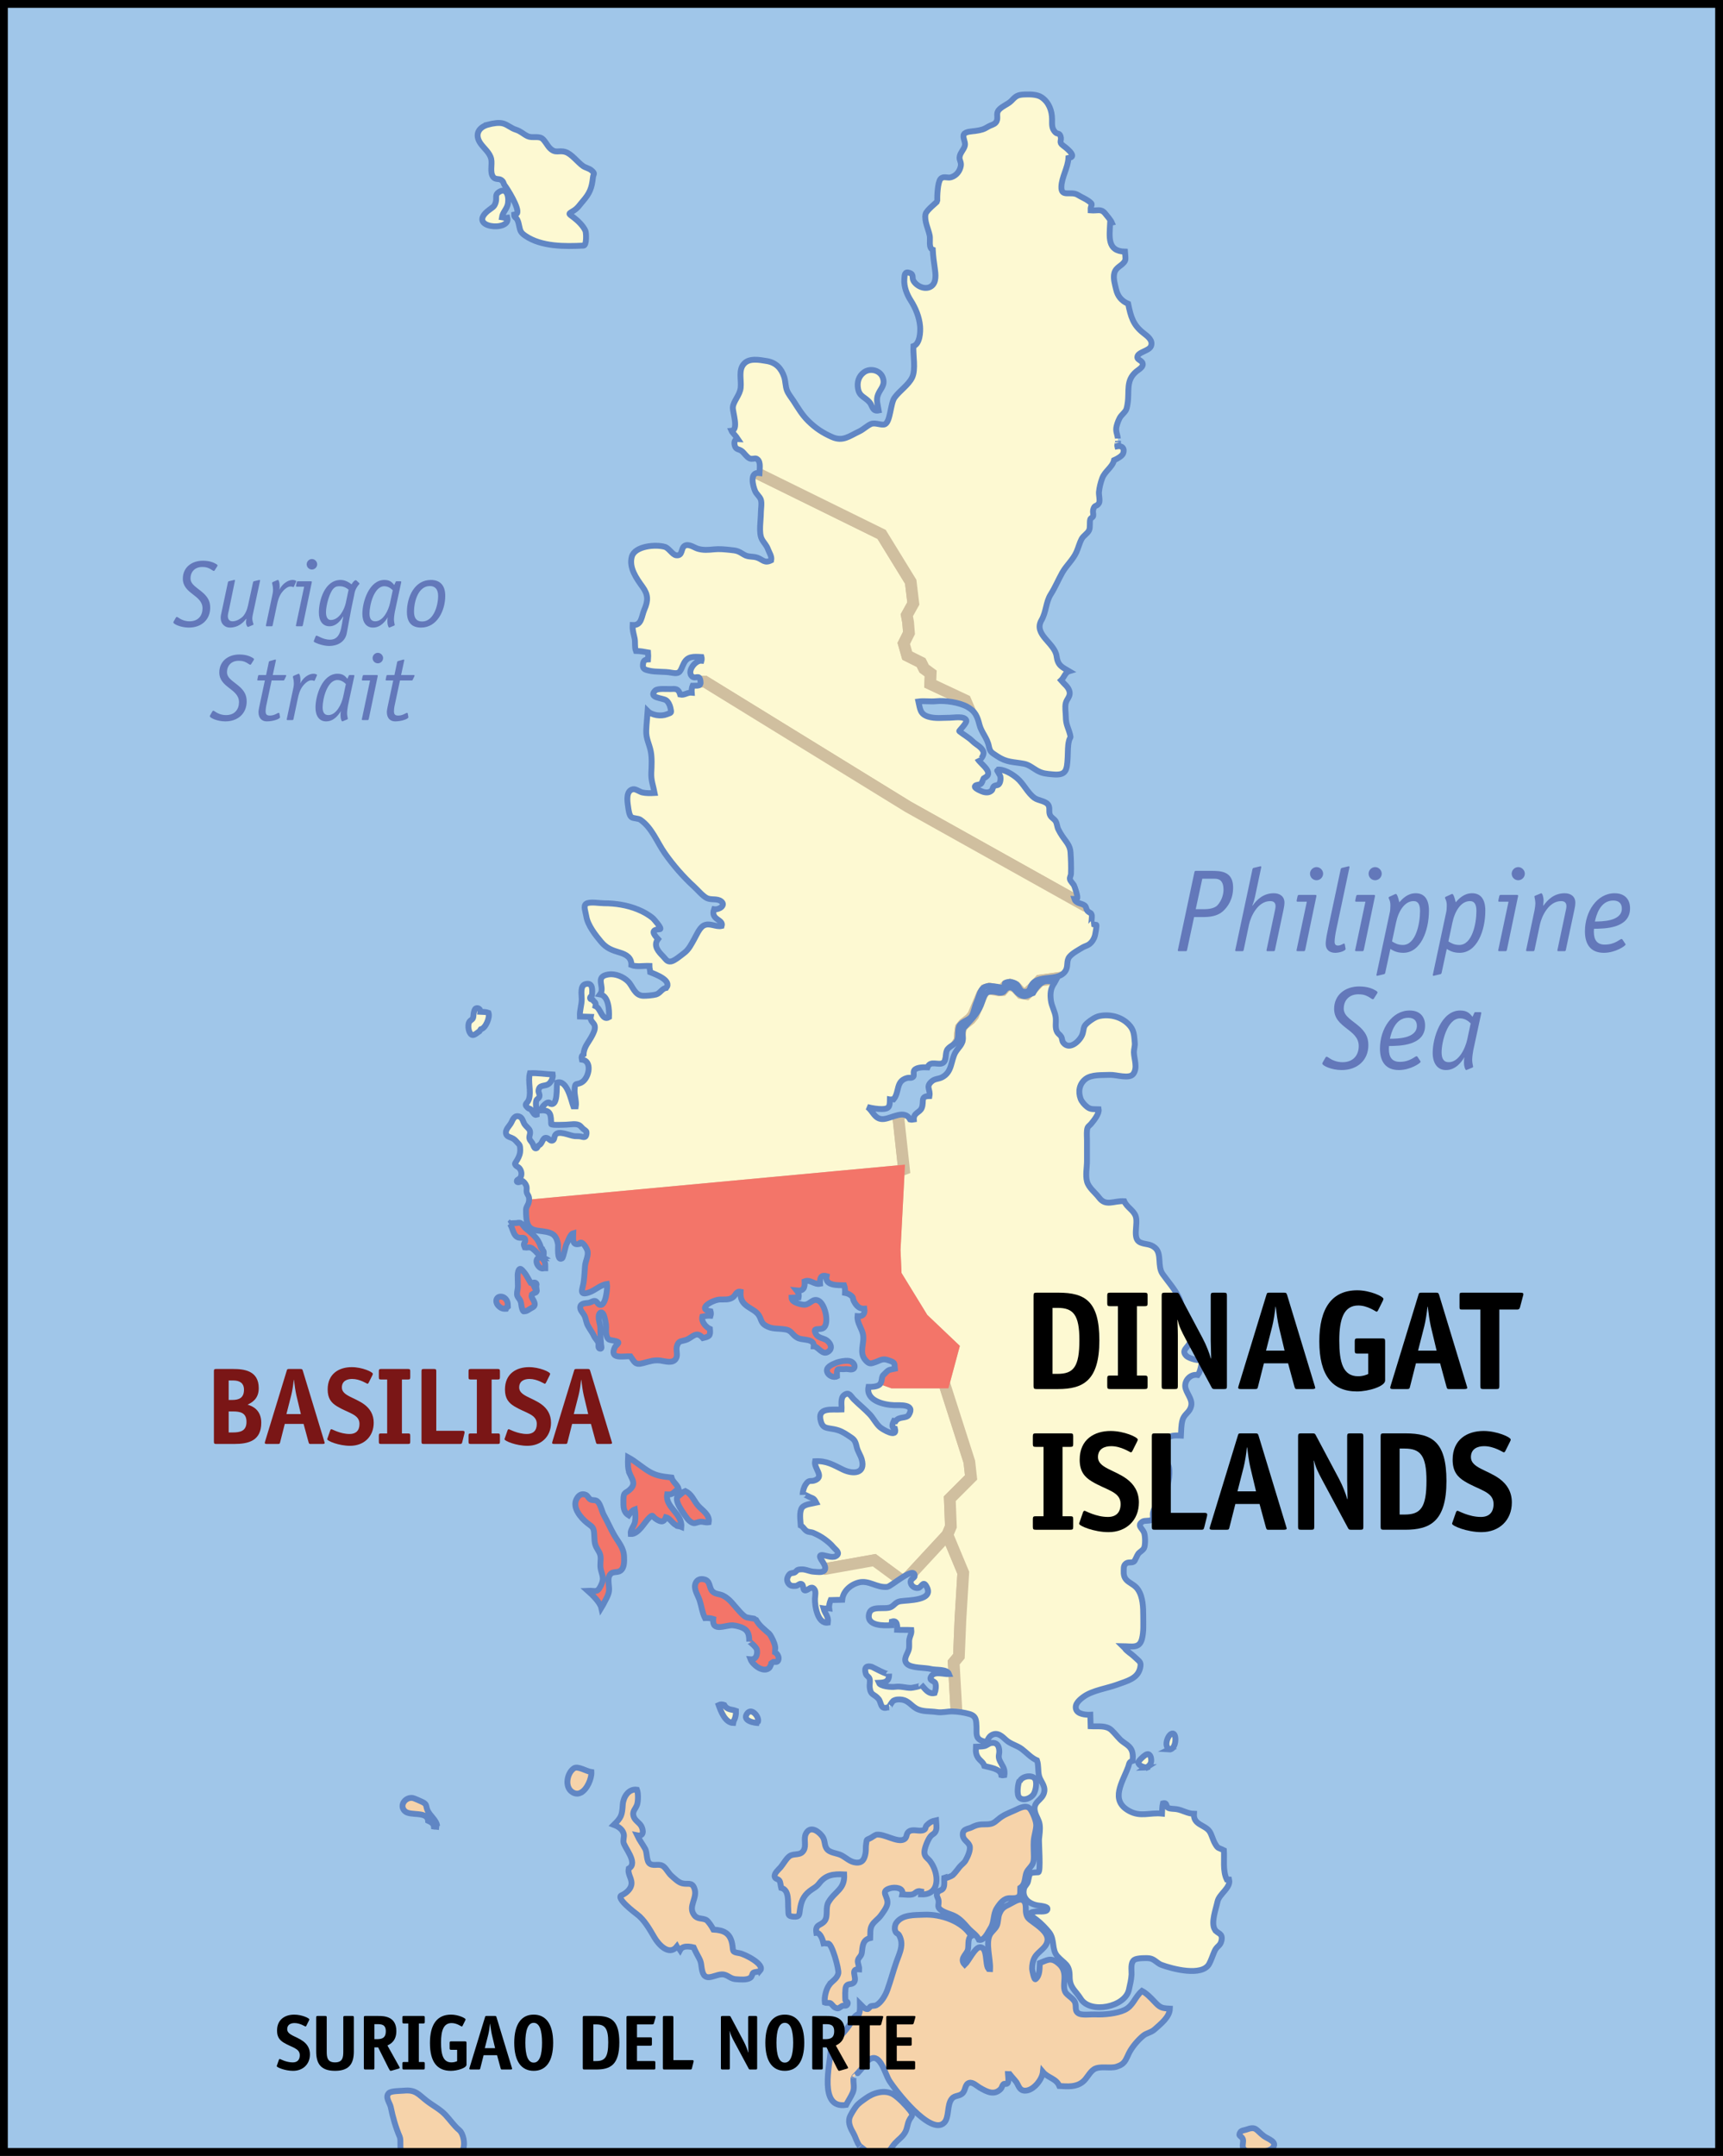 <?xml version="1.0" encoding="UTF-8" standalone="no"?>
<!-- Generator: Adobe Illustrator 9.0, SVG Export Plug-In  -->
<svg
   xmlns:dc="http://purl.org/dc/elements/1.1/"
   xmlns:cc="http://web.resource.org/cc/"
   xmlns:rdf="http://www.w3.org/1999/02/22-rdf-syntax-ns#"
   xmlns:svg="http://www.w3.org/2000/svg"
   xmlns="http://www.w3.org/2000/svg"
   xmlns:sodipodi="http://sodipodi.sourceforge.net/DTD/sodipodi-0.dtd"
   xmlns:inkscape="http://www.inkscape.org/namespaces/inkscape"
   width="441.056pt"
   height="551.632pt"
   viewBox="0 0 441.056 551.632"
   xml:space="preserve"
   id="svg2533"
   sodipodi:version="0.32"
   inkscape:version="0.44.1"
   sodipodi:docname="PH_locator_map_dinagat_islands_basilisa.svg"
   sodipodi:docbase="D:\Workarea\Alvin's Documents\Project - Wikipedia\Map - Dinagat Islands - Locators"><rect x="0" y="0" width="441.056" height="551.632" fill="#333333" stroke="none"/><defs
   id="defs2695" /><sodipodi:namedview
   inkscape:window-height="749"
   inkscape:window-width="1024"
   inkscape:pageshadow="2"
   inkscape:pageopacity="0.0"
   guidetolerance="10.0"
   gridtolerance="10.0"
   objecttolerance="10.0"
   borderopacity="1.0"
   bordercolor="#666666"
   pagecolor="#ffffff"
   id="base"
   inkscape:zoom="0.54819176"
   inkscape:cx="275.65982"
   inkscape:cy="344.76987"
   inkscape:window-x="-4"
   inkscape:window-y="-4"
   inkscape:current-layer="svg2533" />
	<style
   type="text/css"
   id="style2535">
	
		.st0{fill:#A0C6E9;stroke:#6086C4;stroke-width:1.5;}
		.st1{fill:#FDF9D2;stroke:none;}
		.st2{fill:#F6D3AA;stroke:none;}
		.st3{fill:#F37569;stroke:#F37569;}
		.st4{fill:none;stroke-width:2;}
		.st5{fill:#7A1616;stroke:none;}
		.st6{fill:#6378BA;stroke:none;}
		.st7{fill-rule:nonzero;clip-rule:nonzero;stroke:#000000;stroke-miterlimit:4;}
		.st8{fill-rule:nonzero;clip-rule:nonzero;fill:#FDF9D2;stroke:#D0BF9F;stroke-width:3;stroke-miterlimit:4;}
		.st9{stroke:none;}
	
	</style>
	<g
   id="Dinagat_x0020_Islands_x0020_BG"
   class="st7">
		<path
   class="st1"
   d="M114.84,20.123V515.501h33.74l-12.34-72.428l99.554,20.068l26.988-1.863l1.306,1.307l1.446,4.059l-0.392,10.394l-1.943,1.78l-0.5,2.556l-1.168,2.056v1.559l1.223,1.722l0.555,3.502l2.724,2.223l2.501,2.613    l0.167,3.111l1.834,3.06l2.393,3.389l0.721,4.336l3.336,5.337h6.336l4.669-1.835l4.003-7.504l13.507,10.56h14.787V20.123H114.84z"
   id="path2538" />
	</g>
	<g
   id="Towns"
   class="st8">
		<path
   id="Tubajon"
   d="M168.648,174.428h11.782l52.028,32.017l45.218,25.264l-2.081-28.598l-10.895-3.335l-4.227-2.668l-6.892-2.668l-2.335-5.558l-4.113-9.672l-9.005-4.226l0.111-2.668l-1.67-1.222l-0.776-1.558l-3.56-1.777    l-0.889-3.114l1.334-2.668l-0.222-2.781l-0.333-1.777l1.668-3.002l-0.667-5.56l-7.45-12.116l-34.797-17.121l-35.52,17.955l2.613,36.741l10.675,0.112z" />
		<path
   id="San_x0020_Jose"
   d="M243.131,383.487l5.448-5.449l-0.445-4.002l-6.503-20.289H228.457l-5.337-1.903l-16.451,5.571l-11.521,39.849l12.409,2.398l3.779,1.777l12.45-2.223l7.561,5.558l11.173-12.062l0.888-2.112l-0.278-7.113z" />
		<path
   id="Loreto"
   d="M270.478,18.343L117.839,27.791l4.56,35.91l68.481,55.919l34.797,17.121l7.45,12.116l0.667,5.56l-1.668,3.002l0.333,1.777l0.222,2.781l-1.334,2.668l0.889,3.114l3.56,1.777l0.776,1.558l1.67,1.222l-0.111,2.668    l9.005,4.226l4.113,9.672l2.335,5.558l6.892,2.668l4.227,2.668l10.895,3.335L309.167,84.379l-38.688-66.036z" />
		<path
   id="Libjo"
   d="M231.403,299.162l-1.389-12.729l1.334-5.67l9.227-6.836l1.834-1.613l0.667-2.501l1.334-1.613l1.222-1.944l0.113-1.779l0.222-1.502l0.778-0.946l1.61-1.277l0.778-0.945l2.28-5.391l0.776-1.113l1.058-0.334    l2.444,0.446l0.892-0.058l0.942-1.055l1.001-0.334l1.392,0.555l1.501,1.613l1.334,0.222l1.667-1.556l1.777-1.889l5.615-0.779l14.231,0.334l1.79-19.336l-10.159,0.576l-45.218-25.264l-52.028-32.017h-20.677l-44.915,75.596    l10.558,59.363l104.674-9.724l1.334-0.5z" />
		<path
   id="Dinagat"
   d="M245.02,441.128l-0.89-15.731l1.335-1.612l0.388-9.393l0.725-11.952l-4.057-9.727l-11.173,12.062l-7.561-5.558l-12.45,2.223l-3.779-1.777l-12.409-2.398l10.079,32.546l-26.2,4.442l3.028,12.493    l62.965-5.617z" />
		<path
   id="Cagdianao"
   d="M271.813,250.135l-5.615,0.779l-1.777,1.889l-1.667,1.556l-1.334-0.222l-1.501-1.613l-1.392-0.555l-1.001,0.334l-0.942,1.055l-0.892,0.058l-2.444-0.446l-1.058,0.334l-0.776,1.113l-2.28,5.391l-0.778,0.945    l-1.61,1.277l-0.778,0.946l-0.222,1.502l-0.113,1.779l-1.222,1.944l-1.334,1.613l-0.667,2.501l-1.834,1.613l-9.227,6.836l-1.334,5.67l1.389,12.729l-1.334,0.5l-1.056,20.123l0.276,6.392l6.894,11.227l7.837,7.45l-2.391,8.894    l6.503,20.289l0.445,4.002l-5.448,5.449l0.278,7.113l-0.888,2.112l4.057,9.727l-0.725,11.952l-0.388,9.393l-1.335,1.612l0.89,15.731l7.282,21.401l18.122,51.028l11.172,3.944l30.627-10.06l6.17-13.896l-2.777-39.633    l0.888-151.858l-30.459-51.585l-14.231-0.334z" />
		<path
   id="Basilisa"
   class="st3"
   d="M236.185,337.404l-6.894-11.227l-0.276-6.392l1.056-20.123l-104.674,9.724l-3.34,47.26l23,69.599l33.972,8.007l26.2-4.442l-10.079-32.546l11.521-39.849l16.451-5.571l5.337,1.903h13.174    l2.391-8.894l-7.837-7.45z" />
	</g>
	<g
   id="Offshore"
   class="st7">
		<path
   class="st2"
   d="M320.285,515.501H305.498l-13.507-10.56l-4.003,7.504l-4.669,1.835h-6.336l-3.336-5.337l-0.721-4.336l-2.393-3.389l-1.834-3.06l-0.167-3.111l-2.501-2.613l-2.724-2.223l-0.555-3.502l-1.223-1.722v-1.559l1.168-2.056    l0.5-2.556l1.943-1.78l0.392-10.394l-1.446-4.059l-1.306-1.307l-97.031-12.256H93.495v101.609H348.29l-28.005-35.131z"
   id="path2549" />
	</g>
	<g
   id="Shore_x0020_Outline"
   class="st7">
		<path
   class="st0"
   d="M1,1v549.632h101.826c-0.018-0.016-0.055-0.016-0.07-0.034c-0.49-0.541-0.06-2.982-0.415-3.801c-1.06-2.468-1.769-4.972-2.324-7.671c-0.208-1.004-1.522-2.532-0.477-3.552    c0.602-0.586,3.025-0.534,3.848-0.618c3.033-0.305,3.729,0.967,5.878,2.628c1.597,1.231,3.429,2.13,4.815,3.626c1.191,1.279,2.149,2.735,3.523,3.877c0.941,0.782,1.53,3.359,0.951,4.79c-0.123,0.308-0.302,0.562-0.544,0.734    c-0.013,0.007-0.037,0.014-0.052,0.021h103.783c0.359,0-1.688-1.532-1.64-1.472c-0.755-0.881-1.052-2.226-1.615-3.234c-0.633-1.142-1.478-2.594-1.004-4.099c0.22-0.701,1.14-2.12,1.593-2.743    c0.695-0.956,1.605-1.477,2.535-2.163c1.881-1.392,4.828-2.34,7.054-1.005c1.31,0.783,3.317,2.887,4.252,4.085c1.144,1.462,0.34,1.337-0.25,2.665c-0.435,0.985-0.407,1.952-0.959,2.924c-0.681,1.198-1.629,1.762-2.54,2.747    c-0.156,0.169-0.292,0.326-0.409,0.474c-1.103,1.384-0.73,1.838-3.188,1.821h94.045c-0.72-0.209-1.277-0.568-1.451-1.159c-0.196-0.653,0.204-1.487-0.026-2.142c-0.303-0.86-1.365-0.654-0.627-1.775    c0.283-0.432,1.062-0.471,1.5-0.632c2.58-0.951,2.434,0.072,4.539,1.664c0.933,0.703,3.736,1.49,2.134,3.085c-0.409,0.407-1.32,0.745-2.357,0.959h116.73V1H1z M111.726,466.586c0,0.274,0.008,0.542-0.026,0.809    c-0.188-0.029-0.409,0.044-0.615,0.002c-0.068-0.79-0.808-1.19-1.498-1.506c-0.216-2.517-4.515-1.157-5.915-2.423c-1.628-1.473,0.149-3.766,2.051-3.385c0.323,0.065,2.139,0.867,2.465,1.037c1.144,0.599,0.797,0.935,1.199,1.967    c0.599,1.54,2.384,2.606,2.507,4.167l-0.168-0.668z M221.16,95.26c1.607-1.175,4.18-0.537,4.837,1.417c0.328,0.985,0.169,1.67-0.151,2.311c-0.317,0.631-0.787,1.219-1.095,2.006c-0.534,1.357-0.061,2.554,0.177,4.036    c-1.648,0.347-1.575-1.222-2.345-2.106c-1.214-1.391-2.584-1.435-2.944-3.462c-0.291-1.645,0.126-3.182,1.522-4.203z M125.067,31.851c1.141-0.284,2.708-0.6,3.877-0.208c1.12,0.377,1.943,1.175,3.09,1.535    c1.303,0.409,1.848,1.107,3.038,1.675c1.076,0.513,2.661-0.073,3.632,0.537c0.709,0.448,1.37,1.816,1.996,2.465c1.511,1.563,2.293,0.498,4.031,1.029c1.589,0.487,3.135,2.64,4.516,3.603c0.63,0.44,1.553,0.591,2.126,1.079    c1.1,0.933,0.521,0.829,0.412,1.829c-0.294,2.775-0.832,4.064-2.663,6.175c-0.818,0.94-1.18,1.628-2.209,2.293c-1.501,0.964-1.527,0.659,0,1.835c1.095,0.844,2.337,2.061,2.929,3.325c0.255,0.54,0.354,3.781-0.453,3.822    c-4.797,0.237-10.787,0.315-14.935-2.524c-1.204-0.824-1.29-1.301-1.54-2.447c-0.172-0.792-0.216-1.058-0.508-1.675c-0.258-0.547-0.821-0.534-0.808-1.31c0.156-0.042,0.294,0.002,0.448-0.047    c0.128-0.042,0.222-0.117,0.287-0.219c0.787-1.232-2.626-6.543-3.069-7.095c-0.488-0.602-0.225-0.998-1.019-1.508c-0.547-0.352-1.41-0.016-1.967-0.701c-0.954-1.178-0.23-3.192-0.537-4.627c-0.341-1.592-1.829-2.708-2.715-3.961    c-1.649-2.334-0.472-4.254,2.043-4.877z M138.074,280.595c-0.136,0.493-0.642,0.597-0.784,0.995c-0.313,0.873,0.151,2.655,0.102,3.659c-0.339,0.112-0.498-0.055-0.691-0.24l-0.732-1.027c-0.589-0.627-0.294,0.023-0.928-0.576    c-1.073-1.014,0.01-0.98,0.365-2.144c0.623-2.043-0.329-4.56,0.234-6.652c1.941-0.099,3.89,0.227,5.862,0.334c0.138,0.873-0.493,2.178-1.313,2.566c-0.998,0.474-2.153,0.065-2.337,1.529c-0.067,0.532,0.388,0.935,0.222,1.556z     M123.066,263.364l-0.352,0.537c-0.831,0.495-1.581,1.475-2.29,0.576c-0.594-0.751-0.693-2.345-0.272-3.028c0.227-0.37,0.657-0.464,0.889-0.886c0.19-0.344,0.128-1.042,0.243-1.425c0.096-0.323,0.18-0.959,0.555-1.115    c0.607-0.256,1.211,0.296,1.133,0.877c0.72,0.04,1.384-0.002,2.08,0.258c0.419,1.185-0.75,3.984-1.985,4.206z M125.226,53.688c0.857-0.649,1.347-0.737,1.684-1.985c0.305-1.121-0.308-1.831,0.784-2.551    c2.293-1.511,2.699,1.806,2.22,3.377c-0.347,1.128-1.241,1.865-1.428,3.087c0.422,0.081,0.954,0.172,1.391,0.107c0.923,3.671-10.753,2.577-4.651-2.035z M129.627,334.682c-0.031,0.083-0.092,0.123-0.123,0.21    c-0.896,0.055-1.483-0.247-2.061-0.935c-0.406-0.482-0.579-1.279-0.151-1.808c0.425-0.524,1.308-0.461,1.835-0.065c0.771,0.581,0.889,1.327,0.889,2.264l-0.388,0.334z M130.463,313.113c0.445-0.177,1.188-0.102,1.678-0.151    c0.339-0.034,0.784-0.169,1.131-0.002c0.435,0.208,0.743,0.823,1.066,1.147c0.354,0.356,0.758,0.62,1.112,0.94c0.62,0.558,1.355,1.193,1.863,1.832c0.365,0.458,0.635,0.963,0.875,1.505c0.144,0.326,0.251,0.969,0.542,1.134    c0.021,0.292,0.284,0.352,0.386,0.602c0.094,0.224,0.078,0.472,0.07,0.721c-0.01,0.284-0.055,0.737-0.344,0.771c0.002,0.003,0.008,0.005,0.011,0.008l-0.279-0.057c0.112,0.06,0.193,0.06,0.269,0.049    c-0.526-0.315-0.93-0.503-1.339-0.98c-0.206-0.239-0.415-0.477-0.664-0.693c-0.352-0.305-0.67-0.62-1.097-0.724c-0.472-0.115-0.923,0.085-1.384,0.002c-0.109-0.282-0.323-0.607-0.234-0.933    c0.102-0.373,0.341-0.38,0.339-0.831c-0.005-1.116-1.001-0.579-1.725-0.782c-1.438-0.396-1.469-2.65-2.274-3.559z M136.365,331.081c-0.665,0.49-0.068,1.131,0.224,1.699c0.456,0.884,0.456,1.454-0.516,1.902    c-0.56,0.255-1.019,0.773-1.667,0.831c-0.402,0.037-0.324,0.183-0.603-0.252c-0.101-0.162-0.124-0.341-0.185-0.521c-0.185-0.568-0.15-1.256-0.38-1.824c-0.261-0.639-0.863-1.019-0.889-1.735    c-0.026-0.67,0.221-1.357,0.221-2.059c0-0.954-0.065-1.973-0.057-2.887c0.005-0.38,0.141-1.477,0.612-1.558c0.323-0.058,0.797,0.594,1.003,0.834c0.722,0.839,1.144,1.845,1.73,2.77c0.427,0.076,1.081-0.321,1.397,0.104    c0.294,0.391-0.136,0.794-0.451,0.977c0.113,0.255,0.267,0.521,0.381,0.763l0.221-0.112c0.126,0.839-0.591,0.737-1.042,1.068z M139.575,324.509h-0.333c-1.178,0.573-2.783-2.001-1.335-2.712c0.526-0.258,1.068,0.37,1.337,0.75    c0.409,0.579,0.331,1.256,0.331,1.962z M148.58,458.759c-0.675,0.308-1.434,0.282-2.225-0.3c-1.879-1.375-1.165-4.872,0.591-6.005c0.983-0.634,3.187,0.802,4.443,0.981c0.081,1.621-1.105,4.542-2.809,5.323z M155.953,403.255    c-0.469,1.011,0.102,2.81-0.072,3.919c-0.198,1.251-0.988,2.356-1.464,3.383l-0.5,0.833c-0.312-1.383-2.335-3.358-3.447-4.344c1.925-0.096,2.371,0.651,3.327-1.289c0.722-1.47,0.602-2.16,0.156-3.576    c-0.422-1.342-0.237-2.036-0.195-3.29c0.046-1.426-0.613-2.004-1.134-3.051c-0.568-1.137-0.415-2.149-0.547-3.63c-0.138-1.565-0.609-1.581-1.792-2.535c-1.642-1.327-3.791-3.877-2.741-6.009c0.544-1.106,1.352-1.621,2.413-1.167    c0.464,0.2,0.711,0.901,1.167,1.167c0.56,0.326,1.269,0.029,1.798,0.497c0.831,0.743,1.123,2.577,1.667,3.547c0.931,1.645,1.671,3.408,2.616,5.05c1.103,1.909,2.493,3.305,2.548,5.623c0.025,1.162,0.118,2.81-0.957,3.546    c-0.945,0.652-2.181-0.086-2.843,1.326z M161.249,377.21c-0.59-1.329-0.54-2.801-0.475-4.333c1.968,1.068,3.612,2.634,5.548,3.749c1.857,1.073,3.51,1.201,5.576,1.441c0.325,1.18,1.558,1.857,1.834,2.943    c-1.35,0.601-1.23,1.52-2.947,1.389c-0.553,3.269,3.906,4.884,3.617,8.292c-0.386-0.162-0.912-0.162-1.309-0.312h0.333c-1.209-0.272-1.755-1.846-2.964-2.147c-0.603,1.568-1.498,1.105-2.502,0.479    c-1.089-0.681-0.657-1.446-1.913-0.209c-1.091,1.079-2.655,4.128-4.602,4.019c-0.123-1.1,0.909-2.051,1.107-3.143c0.172-0.941,0.104-2.241-0.034-3.155c-0.69,0.247-1.198,0.925-1.6,1.503    c-1.417-0.896-1.331-2.251-1.333-3.852c-0.003-2.453,0.661-1.555,1.964-3.038c1.157-1.32,0.259-2.367-0.301-3.626z M174.667,381.981c0.203-0.173,0.45-0.329,0.761-0.455c1.651,0.804,2.066,2.243,3.119,3.563    c1.042,1.309,3.228,2.403,2.868,4.43c-0.773,0.139-1.409-0.188-2.152-0.141c-0.445,0.028-1.312,0.419-1.625,0.375c-0.84-0.125-1.537-0.901-2.117-1.746c-1.114-1.626-3.949-5.258-0.854-6.026z M194.57,504.231    c-0.359,0.412-1.279,0.23-1.766,0.576c-0.235,0.167-0.264,0.931-0.737,1.264c-0.894,0.625-2.516,0.438-3.633,0.37c-1.309-0.081-1.774-0.771-2.869-1.134c-2.104-0.701-5.003,2.411-5.81-1.026c-0.326-1.376-0.125-1.978-0.79-3.213    c-0.493-0.917-0.98-1.81-1.399-2.769c-0.413-0.104-0.901-0.198-1.384-0.222c-0.847-0.039-1.678,0.141-2.081,0.884c-0.18-0.279-0.681-0.571-0.837-0.879c-2.022,2.507-4.727-0.606-5.711-2.276    c-1.256-2.129-2.611-4.602-4.549-6.027c-0.328-0.242-5.518-4.141-3.89-4.82c1.069-0.445,2.215-1.456,2.473-2.529c0.397-1.64-1.004-2.731-0.639-4.308c2.592-1.446-1.36-5.594-1.362-6.866    c-0.003-1.232,0.367-1.517-0.131-2.537c-0.414-0.853-1.433-1.47-2.309-1.792c1.944-1.91,2.09-2.468,2.273-5.175c0.122-1.827,1.427-4.122,3.64-3.808c0.336,0.851,0.325,2.894,0.029,3.808    c-0.397,1.206-1.387,1.696-0.839,3.171c0.348,0.94,1.386,1.428,1.886,2.295c0.56,0.975,0.807,2.794-1.029,2.405c0.575,1.211,1.372,2.269,2.029,3.422c0.602,1.06,0.245,3.264,1.279,3.889c1.128,0.683,2.46-0.336,3.64,0.827    c0.712,0.703,1.071,1.56,1.913,2.29c0.82,0.709,1.703,1.644,2.788,1.881c1.378,0.303,2.337-0.406,2.971,1.2c1.005,2.56-1.804,4.66,0.035,6.969c0.834,1.044,1.974,0.636,3.008,1.164c0.531,0.272,1.563,1.887,1.857,2.476    c2.64,0.153,4.286,0.883,4.807,3.697c0.347,1.881-0.198,2.004,1.835,2.335c1.376,0.224,6.657,2.912,5.302,4.46z M187.768,440.405c-0.023,0.167,0.019,0.308-0.026,0.474c-2.132-0.049-3.202-2.987-3.783-4.601    c0.433-0.216,0.94-0.198,1.446-0.013c0.725,1.321,1.819,1.062,3.001,1.5c0.035,0.829-0.195,2.28-0.804,2.807l0.166-0.167z M194.272,440.905c-0.992-0.003-4.474-0.516-2.973-2.509c1.209-1.605,3.36,1.297,2.64,2.343l0.333,0.166z     M197.73,425.348c-0.475,0.386-0.429,1.176-0.957,1.554c-1.548,1.109-4.13-0.96-4.646-2.314c1.437,0.133,1.858-1.309,1.623-2.481c-0.13-0.657-1.957-2.176-1.954-2.071c-0.021-1.207-0.055-2.407-1.154-3.188    c-0.759-0.536-2.147-0.893-3.033-0.963c-1.824-0.148-5.401,1.867-5.036-1.637c-0.636-0.203-1.407-0.255-2.113-0.219c-0.703-1.387-0.878-3.025-1.362-4.519c-0.378-1.17-1.412-2.647-1.167-3.957c0.21-1.127,1.025-1.652,2.12-1.47    c1.879,0.312,1.347,2.019,2.269,3.051c0.745,0.831,1.78,0.661,2.757,1.136c1.728,0.842,2.793,2.507,4.064,3.872c0.534,0.579,1.128,1.274,1.827,1.639c0.302,0.159,2.417,0.431,2.441,0.475c0.989,1.8,2.1,2.51,3.507,3.783    c0.422,0.381,2.731,4.575,0.748,4.528c1.109,0.026,2.095,1.473,1.445,2.463c-0.297,0.455-1.008,0.015-1.38,0.317z M212.203,507.986c0.81-1.183,2.062-1.547,2.392-3.101c0.195-0.918-1.639-7.806-2.676-7.587    c-0.321,0.067-0.79-0.118-1.113-0.053c-0.2-0.901-0.82-2.765-1.834-2.671c-0.359-2.371,1.24-1.74,2.186-3.134c0.866-1.274,0.076-3.297,0.915-4.72c1.704-2.887,4.216-3.235,4.018-7.103c-2.866-0.148-4.744,0.128-6.431,2.343    c-0.753,0.989-1.492,1.183-2.478,1.975c-1.565,1.261-2.118,2.685-2.404,4.662c-0.184,1.266-0.039,1.977-1.668,1.834c-1.601-0.141-1.209-0.587-1.334-2.001c-0.148-1.69,0.365-4.823-1.806-5.364    c-0.141-0.535-0.159-1.36-0.433-1.81c-0.337-0.55-1.081-0.388-1.228-1.034c-0.198-0.886,0.975-1.809,1.501-2.422c0.67-0.782,1.526-2.356,2.34-2.883c1.214-0.782,2.749,0.013,3.603-1.49    c0.704-1.235-0.106-2.882,0.519-4.171c1-2.064,2.945-0.979,4.137,0.497c0.873,1.081,0.505,2.168,1.157,3.215c0.739,1.185,2.673,1.167,3.816,1.759c1.284,0.664,2.207,1.718,3.737,1.863c1.731,0.164,2.206-1.003,2.451-2.465    c0.123-0.732,0.011-1.495,0.133-2.228c0.253-1.522-0.049-0.939,1.249-1.645c0.179-0.096,1.151-0.761,1.375-0.792c1.022-0.148,2.363,0.38,3.666,0.831c1.287,0.445,2.535,0.816,3.387,0.383c0.899-0.453,0.498-1.412,1.199-1.969    c1.098-0.874,2.757,0.086,3.885-0.451c0.651-0.312,0.295-0.73,0.782-1.215c0.771-0.766,1.286-1.037,2.356-1.263c0.036,0.69,0.229,1.806,0.031,2.475c-0.324,1.076-0.847,0.904-1.471,1.668c-0.645,0.795-1.607,3.127-1.533,4.147    c0.08,1.139,0.846,1.382,1.469,2.199c2.353,3.101,2.616,8.698-2.279,8.468c0.03-0.231-0.081-0.55-0.052-0.781c-1.202-0.279-1.33,0.539-2.177,0.773c-0.752,0.208-1.835,0.047-2.608,0.008c0.407-1.772-1.943-1.904-3.108-1.573    c-2.803,0.802-0.317,2.104-0.75,4.101c-0.208,0.965-1.145,2.184-1.723,2.966c-0.594,0.8-1.615,1.425-2.157,2.33c-0.62,1.039-0.422,2.139-0.484,3.347c-2.012,0.456-1.938,2.189-2.142,3.697    c-0.136,1.009-0.818,1.179-1.009,1.991c-0.151,0.651,0.368,1.553,0.323,2.316c-2.457-0.195-0.508,2.108-1.262,3.226c-0.608,0.91-1.547,0.156-2.103,1.176c-0.3,0.555-0.209,2.837-0.169,3.478    c0.023,0.359,0.917,0.359,0.517,1.119c-0.279,0.529-0.949,0.157-1.309,0.36c-1.105,0.62-0.865,0.881-1.993,0.35c-0.128-0.06-0.762-0.855-0.995-1.011c-0.281-0.189-1.1-0.04-1.478-0.193    c-0.183-1.323,0.308-3.327,1.06-4.43z M295.618,519.235c-0.987,0.9-2.066,0.909-2.996,1.678c-1.327,1.091-2.841,2.873-3.606,4.401c-0.886,1.764-1,2.817-3.194,3.509c-1.699,0.536-4.305-0.286-5.795,0.672    c-1.165,0.75-1.767,2.366-2.919,3.252c-1.732,1.331-3.726,1.142-5.933,1.014c-0.795-1.943-2.929-2.056-4.21-3.585c-0.22,2.026-2.466,4.742-4.49,4.78c-1.484,0.029-1.645-1.138-2.285-2.159c-0.284-0.45-2.212-2.431-2.195-2.832    c-0.027,0.667,0.315,2.451-0.014,2.999c-0.315,0.528-0.847,0.03-1.139,0.359c-0.344,0.386-0.378,0.886-0.657,1.181c-1.692,1.767-3.58,0.731-5.422-0.337c-0.716-0.42-1.732-1.443-2.629-1.212    c-1.133,0.298-0.915,1.688-1.626,2.536c-0.849,1.005-2.017,0.553-2.835,1.503c-1.348,1.571-0.612,4.805-1.998,6.176c-3.455,3.418-12.528-8.375-14.019-10.756c-1.056-1.688-2.134-6.36-4.385-5.774    c-1.149,0.297-1.902,1.566-2.522,2.457c-0.211,0.305-2.272,2.569-2.269,2.554c-0.122,1.35,0.359,2.525-0.19,3.802c-0.433,1.003-1.185,2.151-1.701,3.15c-7.149,1.102-4.083-10.504-3.974-13.818    c0.073-2.207,0.845-2.014,2.121-3.372c0.828-0.88,1.897-2.055,2.592-3.095c0.765-1.136,1.046-2.423,2.596-3.066c0.266-0.801,0.198-1.693,0.189-2.583c0.585,0.568,1.135,1.46,1.978,1.41c0.227-0.013,0.645-0.685,0.906-0.758    c0.261-0.073,1.056-0.081,1.292-0.208c1.304-0.712,2.343-2.505,2.872-3.966c0.842-2.33,1.461-4.732,2.276-7.069c0.324-0.925,0.725-1.84,0.998-2.763c0.394-1.333,0.519-2.684-0.26-4.096c-0.384-0.692-0.782-0.315-1.05-1.284    c-0.173-0.622-0.012-1.435,0.291-1.878c1.512-2.218,4.683-2.01,7.046-2.125c4.369-0.21,9.945,1.671,12.152,5.467c-1.09,0.532-0.505,2.724-0.943,3.742c-0.479,1.123-2.051,2.154-0.703,3.577c0.995-0.925,2.546-4.354,3.835-4.456    c2.059-0.161,1.313,4.308,2.197,5.482c0.065-0.01,0.377-0.008,0.445,0.003c0.119-2.382-1.226-6.762,0.021-8.817c0.456-0.753,1.3-1.356,1.681-2.155c0.404-0.846,0.305-2.115,0.654-3.011c0.567-1.454,1.244-1.856,2.542-2.463    c0.752-0.35,2.369-1.512,3.264-1.17c1.296,0.497,0.864,2.303,1.036,3.302c0.231,1.345,0.745,1.587,1.793,2.375c1.355,1.022,3.869,2.648,3.71,4.629c-0.159,1.967-2.348,2.818-3.252,4.371c-0.508,0.876-0.712,2.002-0.695,3.004    c0.002,0.168,0.498,2.961,0.898,2.609c1.147-1.006,0.988-2.671,1.076-4.119c1.657-0.626,2.679-1.476,4.354-0.243c1.357,1.003,1.871,1.951,1.954,3.549c0.062,1.214-0.334,2.927,0.162,4.005c0.429,0.933,2.042,1.634,2.506,2.666    c0.503,1.123-0.25,2.397,1.159,3.009c0.886,0.386,3.049,0.109,4.01,0.159c2.252,0.115,5.597-0.214,7.536-1.134c2.267-1.076,2.566-3.223,4.471-4.886c1.147,0.61,2.285,1.78,3.169,2.726c1.446,1.548,1.81,1.701,3.977,1.819    c-0.069,2.178-2.383,3.927-3.852,5.264z M241.703,480.503c-0.021,0.409,1.982-0.514,2.134-0.654c0.631-0.584,1.261-1.495,1.822-2.17c0.471-0.571,1.138-0.97,1.5-1.619c0.495-0.877,1.425-2.79,1.022-3.821    c-0.43-1.105-1.813-1.402-1.72-2.984c0.079-1.328,1.464-1.256,2.309-1.696c1.228-0.635,2.012-0.75,3.478-0.75c1.639,0,2.113-0.283,3.223-1.245c1.36-1.181,2.7-1.626,4.222-2.309c1.345-0.602,3.142-1.696,4.117-0.227    c0.608,0.917,1.494,2.96,1.445,4.114c-0.06,1.353-0.57,2.637-0.648,3.986c-0.081,1.303,0.036,2.647,0.036,3.96c0,1.934-0.469,2.093-1.524,3.442c-1.037,1.321-0.315,3.434-1.957,4.528c-0.052,0.834,0.144,1.691-0.356,2.202    c-0.562,0.573-1.571,0.44-2.332,0.445c-1.545,0.011-2.499,1.304-3.31,2.576c-0.989,1.554-0.622,3.542-1.555,5.012c-0.118,0.185-0.246,0.417-0.386,0.664c-0.634,1.123-1.501,2.655-2.624,2.402c-0.526-1.24-1.926-2.027-2.826-3.066    c-0.946-1.09-1.789-2.074-3.057-2.835c-1.202-0.717-2.964-0.988-4.031-1.86c-0.894-0.733-0.269-1.313-0.44-2.337c-0.144-0.85-0.868-1.318-0.086-2.202c0.422-0.477,1.062-0.284,1.394-1.129    c0.284-0.73,0.109-1.654,0.151-2.428z M255.972,450.614c0.506,1.078,1.245,1.837,1.162,3.096c0-0.045,0-0.086,0.005-0.131v0.334c0.01-0.075-0.011-0.131-0.005-0.203c-0.006,0.172,0.01,0.341-0.021,0.511    c-0.237,0.047-0.548,0.069-0.782,0.002c-0.214-1.687-3.103-1.978-4.339-2.334c-0.268-0.98-1.125-1.348-1.644-2.153c-0.562-0.869-0.584-1.575-0.521-2.801c0.73-0.039,1.517,0.009,2.179-0.156c0.583-0.143,1.073-0.631,1.589-0.745    c1.082-0.242,1.96,0.125,2.168,1.584c0.198,1.394-0.448,1.601,0.209,2.997z M264.685,454.872c0.943,0.697,0.514,3.221-0.078,4.174c-0.659,1.058-2.626,1.938-3.677,0.906c-0.748-0.734-0.37-3.527,0.045-4.371v0.499    c0.197-1.378,2.607-2.019,3.71-1.208z M311.001,493.768c0.664,1.076,2.116,0.815,1.668,2.835c-0.308,1.392-1.16,1.261-1.793,2.71c-0.453,1.029-0.815,2.199-1.329,3.168c-1.794,3.393-9.544,1.29-12.227,0.292    c-1.097-0.408-1.806-1.473-2.989-1.67c-0.83-0.141-3.309-0.099-3.971,0.372c-1.055,0.757-0.654,2.647-0.703,3.753c-0.062,1.386-0.403,2.589-0.672,3.877c-0.929,4.45-9.878,6.282-12.335,2.34    c-1.376-2.207-2.835-2.777-2.835-5.671c0-3.223-1.253-3.157-3.127-5.21c-1.568-1.718-0.605-4.255-2.162-6.175c-0.795-0.978-2.018-2.263-3.085-3.086c-1.46-1.122-3.028-1.985,0.042-2.204c0.63-0.045,2.876,0.29,2.629-0.8    c-0.11-0.479-1.765-0.662-2.135-0.701c-2.176-0.23-4.502-1.706-3.849-4.341c0.178-0.704,0.837-1.089,1.014-1.829c0.537-2.232,0.118-2.223,2.643-2.36c0.688-0.037,0.104-7.635,0.188-8.481c0.112-1.12,0.336-2.46,0.172-3.667    c-0.167-1.231-0.855-2.026-1.167-3.16c-0.815-2.944,1.943-2.951,2.342-5.336c0.264-1.571-1.001-2.642-1.342-4.01c-0.328-1.318-0.077-2.687-0.526-3.974c-1.428-0.592-2.561-1.884-3.821-2.857    c-1.285-0.996-2.898-1.256-4.12-2.374c-0.945-0.868-2.187-2.169-3.75-1.179c-1.258,0.795-0.62,2.14-2.462,1.384c-1.67-0.688-1.253-1.967-1.329-3.507c-0.084-1.668-0.021-2.812-1.834-3.336c-1.276-0.366-2.999-0.627-4.336-0.655    c-1.293-0.032-2.582,0.383-4.008,0.163c-1.789-0.273-3.702-0.016-5.284-0.932c-1.256-0.73-2.021-1.985-3.556-2.234c-0.759-0.121-1.681-0.119-2.346,0.335c-0.194,0.133-1.198,1.645-1.008,1.633    c-0.12,0.008-0.367-0.013-0.475,0.023c-1.754,0.602-1.537-1.323-2.194-2.134c-1.148-1.426-2.062-0.831-2.308-3.035c-0.076-0.681,0.18-1.517-0.029-2.168c-0.192-0.599-0.781-0.673-0.972-1.327    c-0.497-1.711,0.31-2.118,1.612-1.708c0.139,0.041,4.378,2.379,4.365,1.727c0.039,1.924-0.831,2.269-2.621,2.337c0.386,0.932,3.187,1.16,4.192,1.018c1.375-0.193,2.652,0.275,4.013,0.278c0.237,0,2.988-0.445,2.613-0.839    c0.981,1.029,1.79,2.54,3.473,2.154c0.24-0.594,0.407-1.826,0.17-2.481c-0.261-0.728-1.962-0.639-0.938-1.957c0.888-1.143,3.232-0.322,4.444-0.398c-0.511-1.383-3.382-0.972-4.643-1.31c-1.544-0.414-5.032-0.158-6.155-1.334    c-1.086-1.139,0.173-2.444,0.485-3.671c0.216-0.836-0.011-1.84,0.153-2.66c0.172-0.876,0.599-1.35,0.492-2.309c-1.201-0.06-2.431,0.011-3.626-0.053c0.052-0.98,0.077-2.524-1.332-2.112c-0.006,0.333-0.25,0.567-0.222,0.945    c-1.688,0.086-6.485,0.297-5.597-3.025c0.573-2.137,4.122-0.867,5.592-1.648c0.917-0.491,1.147-1.251,2.366-1.47c1.767-0.318,9.078-0.037,6.597-3.977c-0.802-1.274-1.17,0.417-1.98,0.573c-0.974,0.188-2.11-0.646-1.959-1.748    c0.07-0.524,1.006-0.842,1.019-1.298c0.071-2.804-5.977,2.665-7.004,2.78c-2.678,0.297-4.726-1.812-7.308-1.131c-2.176,0.575-4.033,2.274-4.231,4.439c-0.976,0.05-1.98,0.003-2.956,0.053c-0.25,0.627-0.478,1.401-0.38,2.115    c-0.445-0.065-1.011,0.131-1.454,0.055c0.373,1.334,1.352,1.988,1.121,3.613c-2.619,0.387-3.388-4.269-3.31-6.143c0.031-0.787,0.354-1.892-0.248-2.516c-0.742-0.769-1.294,0.185-2.042,0.392c-1.076,0.298-0.347-1.545-1.323-1.657    c-0.394-0.044-0.795,0.427-1.168,0.501c-0.342,0.067-1.024,0.067-1.334-0.056c-0.722-0.286-1.154-1.185-0.959-1.901c0.094-0.34,0.339-0.826,0.612-1.06c0.394-0.334,0.934-0.195,1.337-0.44c0.375-0.23,0.394-0.542,0.888-0.668    c0.397-0.099,1.046-0.111,1.458-0.047c0.877,0.146,1.565,0.514,2.5,0.564c0.667,0.033,2.022,0.275,2.567-0.204c0.758-0.666,0.055-1.725-0.331-2.354c-0.381-0.626-1.384-1.912,0.159-1.673c1.02,0.161,2.756,0.94,3.608-0.053    c0.615-0.718-0.537-1.419-1.009-2.001c-0.641-0.789-1.477-1.472-2.295-2.071c-0.934-0.683-1.764-1.094-2.791-1.56c-0.631-0.288-1.177-0.14-1.756-0.498c-0.644-0.397-0.845-1.077-1.515-1.402    c-0.075-1.279-0.445-3.575,0.347-4.599c0.681-0.881,2.603-1.003,3.606-1.246c-0.654-1.253-0.719-0.992-1.772-1.495c-0.114-0.055-1.69-0.965-1.683-0.495c-0.014-0.887,0.308-1.978,0.771-2.676    c0.951-1.434,1.256-0.539,2.537-1.133c2.221-1.032-0.481-2.971-0.14-4.811c2.988-0.151,4.606,0.922,7.137,2.147c2.542,1.23,5.873,1.118,4.81-2.64c-0.294-1.042-1.032-2.03-1.296-3.206c-0.395-1.769-0.721-1.927-2.139-2.865    c-1.305-0.86-2.1-1.31-3.666-1.634c-1.727-0.359-2.84-0.126-3.363-2.001c-1.04-3.724,2.849-2.903,5.303-3.027c0.06-1.151-0.352-2.913,0.645-3.69c1.279-0.99,1.684,0.264,2.502,1.085c1.323,1.323,2.843,2.519,4.108,3.882    c0.945,1.014,1.53,2.326,2.603,3.257c0.645,0.56,4.495,2.874,3.814,0.357c-1.034-0.24-0.626-1.296-0.274-2.004c0.156,0.023,0.274,0.091,0.426,0.114c0.875-1.365,2.735-0.594,3.382-1.639c1.761-2.849-2.314-2.429-3.742-2.474    c-2.631-0.082-7.279-1.148-6.576-4.674c0.805,0.014,2.048-0.049,2.685-0.484c0.992-0.683,0.497-1.938,1.116-2.557c1.59-1.581,1.182-1.204,2.954-1.61c-0.155-1.552,0.196-1.552-1.903-2.253    c-1.288-0.428-1.934,0.166-3.038,0.547c-1.217,0.417-1.579,0.625-2.554-0.458c-1.801-2.009-0.208-4.321-0.664-6.649c-0.308-1.556-1.566-2.987-1.399-4.644c1.373,0.123,1.954-0.573,1.751-1.902c-1.313,0.079-2.09-0.805-2.647-1.857    c-0.467-0.883,0.021-0.873-0.793-1.54c-0.414-0.339-0.954-0.555-1.512-0.657c0.032-0.644-0.002-1.341-0.221-1.949c-1.394-0.026-5.047,0.204-4.5-2.334c-1.589-0.438-1.732,0.693-1.668,1.949c-1.475,0.303-2.488-1.193-3.949-0.617    c0.083,1.581-0.231,2.548-2.009,2.345c0.403,0.495,0.597,1.1,0.461,1.774c-0.589,0.042-1.204,0.011-1.791,0.05c0.007,0.354,0.06,0.321,0.191,0.597c0.305,0.646,2.347,1.245,3.121,1.214c1.467-0.06,2.076-1.753,3.549-1.047    c1.685,0.81,2.769,5.495,1.462,6.85c-0.914,0.946-3.236-0.323-2.051,1.743c0.592,1.027,1.97,0.999,2.746,1.582c0.898,0.672,1.608,1.954,0.43,2.837c-1.56,1.173-2.574-1.277-3.775-1.319    c0.183-1.94-2.6-1.562-3.769-2.009c-1.77-0.674-1.679-1.99-3.427-2.3c-2.035-0.362-3.413,0.037-5.175-1.034c-1.207-0.735-1.045-1.723-1.772-2.731c-0.675-0.935-1.774-1.422-2.726-2.071    c-1.459-0.998-1.967-1.975-1.861-3.809c-1.161-0.23-1.219,0.894-2.011,1.438c-1.012,0.693-2.09,0.49-3.299,0.537c-1.753,0.07-6.047,2.402-2.36,3.03c0.086,0.273,0.088,0.839,0,1.113c-0.701-0.047-1.446,0.081-2.116,0.219    c-0.333,1.253,0.862,2.688,1.947,3.171c0.166,1.873-0.201,1.935-1.806,2.327c-1.7-2.022-2.638-0.099-4.336,0.479c-1.246,0.425-1.913,0.12-2.335,1.667c-0.261,0.962,0.284,2.103-0.167,3.002c-0.771,1.535-2.829,0.756-4.088,0.606    c-1.65-0.191-2.825,0.251-4.458,0.686c-2.042,0.541-2.121-0.362-3.155-1.764c-1.753-0.113-5.55,0.933-3.981-2.364c0.125-0.266,0.954-0.94,0.88-1.172c-0.143-0.457-2.019-0.529-2.386-0.758c-0.506-0.31-0.61-0.931-0.714-1.472    c-0.133-0.72,0.037-1.485-0.046-2.215c-0.081-0.704-0.24-1.44-0.435-2.118c-0.104-0.368-0.477-1.482-1.058-1.037c-0.86,0.651-0.091,2.675-0.011,3.437c0.055,0.541,0.055,1.108,0.055,1.667c0,1.042,0.07,2.019,0.167,3.043    c0.026,0.287,0.354,1.219-0.336,1.017c-0.535-0.156-0.24-1.027-0.341-1.407c-0.139-0.506-0.607-0.951-0.881-1.373c-0.282-0.438-0.453-0.905-0.735-1.337c-0.381-0.588-0.79-1.212-1.115-1.819    c-0.438-0.815-0.453-1.774-0.891-2.584c-0.334-0.62-1.125-1.335-1.037-2.101c0.133-1.141,1.563-0.945,2.321-1.123c0.454-0.107,1.006-0.568,1.514-0.435c0.454,0.12,0.61,0.685,0.998,0.894c1.759,0.943,2.183-4.52,2.032-5.255    c-1.756,0.24-3.002,1.621-4.633,2.17c-2.728,0.917-1.581-0.885-1.345-2.697c0.185-1.415,0.232-2.6,0.334-3.999c0.096-1.334,0.896-2.566,0.669-3.837c-0.12-0.683-1.55-3.174-2.199-1.863c-1.877,0.416-1.488-1.501-1.46-2.744    c-0.852,0.23-1.258,1.897-1.725,2.726c-0.303,0.534-0.803,3.483-1.154,3.689c-1.391,0.818-0.938-3.009-1.042-3.611c-0.232-1.31-0.666-2.394-1.928-2.866c-2.913-1.089-5.776,0.315-6.17-3.835    c-0.065-0.69-0.099-1.392-0.086-2.084c0.013-0.667,0.326-0.966,0.584-1.581c0.193-0.456,0.263-1.097,0.17-1.613c-0.084-0.472-0.461-0.821-0.568-1.279c-0.104-0.451,0.044-0.946-0.039-1.402    c-0.089-0.479-0.347-0.889-0.669-1.225c-0.472-0.484-0.427-0.287-0.943-0.099c-0.36,0.133-1.107,0.26-0.826-0.378c0.034-0.073,0.49-0.318,0.589-0.412c0.24-0.23,0.302-0.297,0.415-0.6    c0.268-0.734,0.052-1.589-0.472-2.154c-0.237-0.253-0.641-0.376-0.862-0.639c-0.352-0.425-0.172-0.565,0.057-0.915c0.453-0.69,0.92-1.56,1.042-2.408c0.06-0.417,0.041-0.969,0-1.389c-0.055-0.555-0.313-0.711-0.667-1.112    c-0.541-0.612-0.815-0.961-1.595-1.264c-0.515-0.2-1.13-0.354-1.303-0.959c-0.331-1.154,0.92-2.051,1.355-2.983c0.394-0.85,0.87-1.913,2.043-1.467c0.821,0.313,0.907,1.35,1.347,2.004c0.336,0.5,1.151,1.076,1.321,1.61    c0.321,1.003-0.586,1.621,0.175,2.556c0.362,0.443,0.519,0.66,0.711,1.173c0.149,0.391,0.344,0.995,0.853,0.735c0.192-0.099,0.263-0.44,0.417-0.6c0.143-0.148,0.315-0.195,0.456-0.307c0.68-0.542,0.766-2.314,2.053-1.553    c0.37,0.219,0.678,0.701,1.173,0.503c0.448-0.177,0.406-0.889,0.596-1.282c0.738-1.53,3.82,0.093,5.06,0.167c0.54,0.031,1.05-0.008,1.571,0.096c0.354,0.07,0.902,0.307,1.225-0.052c0.149-0.167,0.287-0.91,0.206-1.144    c-0.104-0.303-0.651-0.586-0.881-0.787c-0.268-0.234-0.49-0.555-0.777-0.782c-0.867-0.685-2.449-0.284-3.47-0.266c-0.318,0.005-3.893,0.2-3.906-0.151c-0.076-2.199,0.013-3.692-2.658-3.497    c0.047-0.769,1.902-2.869,2.504-1.673c1.899,0.584,1.48-4.117,1.665-5.448c2.577-0.795,3.624,4.625,4.172,6.115c0.211,0.013,0.398,0.018,0.612,0.002c0.208-1.237-0.354-2.817-0.308-4.185c0.081-2.329,0.547-1.097,2.009-2.118    c1.717-1.196,2.574-5.383-0.149-5.706c-0.143-0.615-0.023-1.042,0.446-1.335c0.055-1.925,1.36-3.16,2.179-4.773c0.372-0.735,0.831-1.616,0.683-2.473c-0.157-0.901-1.256-1.175-1.024-2.368    c-0.917-0.05-1.866-0.008-2.783-0.055c-0.076-1.712,0.474-2.882,0.466-4.477c-0.008-1.191-0.458-3.468,0.996-3.838c1.993-0.511,1.712,1.756,1.644,2.801c-0.019,0.287-0.612,0.419-0.477,0.878    c0.109,0.365,0.62,0.211,0.68,0.362c0.221,0.56,0.935,0.537,0.695,1.603c1.397,0.615,1.652,3.887,3.445,2.834c0.086-1.79-0.073-5.458-2.285-5.841c1.415-1.871-1.595-4.516,2.147-5.099c1.725-0.269,3.779,0.56,5.001,1.769    c1.248,1.235,1.673,3.583,3.837,3.697c0.706,0.037,2.58-0.117,3.335-0.334c1.092-0.312,1.511-1.532,2.639-1.696c1.457-1.923-2.72-3.45-4.111-4.002c-0.037-0.552-0.222-1.055-0.222-1.618c-1.427-0.06-3.312,0.308-4.615-0.216    c0.076-1.892-1.308-2.697-2.915-3.184c-1.978-0.602-3.4-1.058-4.826-2.754c-1.422-1.696-3.426-4.237-3.793-6.54c-0.198-1.233-0.832-2.674-0.036-3.205c0.904-0.605,3.42-0.13,4.546-0.13c2.942,0,5.954,0.469,8.684,1.585    c1.397,0.57,2.742,1.308,3.898,2.285c0.078,0.068,2.517,2.736,1.725,2.775c-2.369,0.117-1.735,1.139-0.459,2.527c-1.331,1.683,0.198,3.301,1.272,4.382c0.751,0.753,0.998,1.514,2.089,1.331c0.871-0.145,2.583-1.597,3.299-2.134    c1.256-0.938,1.853-2.257,2.614-3.591c0.558-0.98,1.333-2.871,2.416-3.458c1.494-0.81,3.137,0.459,4.611,0.107c0.528-1.753-2.945-1.48-1.95-4.286c1.319,0.211,3.094-1.037,1.81-2.024c-1.04-0.798-2.549-0.248-3.688-0.832    c-1.067-0.549-2.332-2.071-3.223-2.892c-2.812-2.579-5.336-5.469-7.527-8.593c-1.973-2.817-3.286-6.509-6.207-8.531c-0.615-0.428-1.824-0.297-2.335-0.698c-0.599-0.472-0.745-2.051-0.859-2.809    c-0.206-1.384-0.548-4.034,1.326-4.328c0.625-0.097,1.693,0.685,2.334,0.834c0.977,0.224,2.095,0.198,3.147,0.138c-0.343-1.835-0.943-3.213-0.849-5.183c0.084-1.758,0.195-3.776-0.13-5.454c-0.375-1.925-1.241-3.241-1.168-5.344    c0.057-1.654,0.253-3.26,0.368-4.99c1.103,1.113,3.458,1.423,4.906,0.834c1.188-0.484,1.232-0.227,0.923-1.672c-0.138-0.644-0.555-1.553-1.123-1.931c-0.925-0.614-4.638-0.573-2.791-2.462    c0.618-0.628,3.03-0.368,3.887-0.404c1.373-0.06,2.049-0.162,2.53,1.425c1.112,0.229,1.832-0.607,2.947-0.498c-0.047-0.599,0.003-1.246,0.222-1.779c1.289-0.036,2.256,0.25,2.009-1.232c-0.308-1.85-1.256-0.32-2.171-1.165    c-1.341-1.237,0.818-4.135,2.441-3.994c0.073-0.258,0.073-0.69,0-0.949c-2.053-0.106-3.567-0.247-4.518,1.631c-0.935,1.853-0.779,2.863-3.127,2.392c-1.857-0.376-3.992-0.102-5.829-0.547c-0.852-0.208-1.625-0.347-1.511-1.5    c0.086-0.889,0.321-1.319,1.308-1.363c0.047-0.579,0.049-1.199,0.002-1.782c-1.063-0.196-2.001-0.357-3.114-0.386c-0.372-0.961-0.124-2.191-0.32-3.176c-0.251-1.248-0.586-2.038-0.516-3.439c2.371,0.128,2.231-2.196,3.013-3.992    c1.02-2.337,0.937-3.833-0.464-5.777c-1.572-2.175-3.564-4.956-2.747-7.769c0.785-2.689,6.098-3.189,8.474-2.462c1.005,0.31,1.934,2.017,2.861,2.14c1.734,0.23,1.167-1.736,2.131-2.387c1.024-0.691,2.455,0.422,3.387,0.706    c1.421,0.435,2.728,0.312,4.201,0.164c1.398-0.141,2.679,0.008,4.002,0.138c1.865,0.18,2.118,0.279,3.633,1.209c1.2,0.737,2.279,0.341,3.519,0.821c1.368,0.529,1.772,1.472,3.458,0.645c0.214-0.995-0.494-1.954-0.802-2.803    c-0.433-1.19-1.1-1.644-1.631-2.712c-0.787-1.581-0.209-4.792-0.209-6.628c0-0.962,0.315-2.583-0.034-3.468c-0.278-0.716-1.106-1.353-1.425-2.077c-0.581-1.326-1.545-5.016,1.1-4.653c0.083-1.608,0.362-3.153-0.837-3.695    c-0.284-0.13-1.109,0.216-1.68-0.044c-0.765-0.346-1.343-1.347-1.997-1.865c-0.731-0.584-1.493-0.31-1.797-1.373c-0.225-0.782-0.109-1.751,0.815-1.701c-0.456-0.709-1.507-1.746-1.675-2.134    c1.933-0.188,0.286-4.776,0.359-5.967c0.098-1.576,1.815-3.155,2.001-5.039c0.21-2.163-0.624-4.51,0.839-6.128c1.384-1.532,3.896-1.026,5.831-0.709c2.337,0.383,3.708,1.808,4.461,4.044c0.377,1.123,0.297,2.366,0.713,3.455    c0.365,0.956,1.093,1.795,1.663,2.673c1.184,1.821,2.218,3.616,3.799,5.169c1.91,1.875,3.655,3.014,6.078,4.096c2.781,1.238,4.415-0.224,6.966-1.428c1.045-0.493,1.951-1.41,2.96-1.876c1.142-0.526,2.837,0.477,3.676,0.007    c1.371-0.766,1.345-5.294,2.405-6.766c1.27-1.759,3.596-3.262,4.502-5.169c0.978-2.046,0.204-5.657,0.323-8.013c1.668-0.56,1.84-3.658,1.71-5.104c-0.212-2.356-1.139-4.614-2.402-6.597c-0.981-1.538-1.782-3.521-1.631-5.467    c0.077-0.995,0.03-2.042,1.345-1.584c1.172,0.412,0.552,1.237,0.989,2.011c0.821,1.441,3.098,2.478,4.596,1.389c1.343-0.974,1.082-3.106,0.879-4.521c-0.225-1.56-0.448-3.108-0.534-4.808c-1.12-0.375-0.584-2.605-0.771-3.567    c-0.331-1.701-1.42-3.731-1.084-5.498c0.198-1.05,3.018-3.116,3.01-3.33c-0.042-1.259,0.086-4.821,0.828-5.689c0.751-0.881,1.743-0.159,2.715-0.453c1.363-0.412,2.257-1.589,2.486-2.916c0.158-0.917-0.362-1.407-0.323-2.131    c0.065-1.186,1.115-1.965,1.367-3.083c0.202-0.896-0.679-2.108-0.242-2.866c0.426-0.737,2.16-0.74,2.88-0.847c1.712-0.253,2.188-0.415,3.376-1.134c0.579-0.349,1.463-0.487,1.9-1.034c0.753-0.933,0.075-1.902,0.511-2.812    c0.562-1.178,2.556-1.772,3.488-2.747c1.17-1.227,1.563-1.563,3.528-1.618c1.272-0.037,3.062-0.026,4.169,0.709c1.874,1.246,2.708,3.442,2.704,5.634c0,1.381-0.114,2.376,0.834,3.334c0.575,0.582,1.006,0.073,1.334,1.001    c0.415,1.18-0.599,1.48,0.678,2.408c0.178,0.127,3.57,2.592,1.798,3.072c-0.156,0.042-0.292,0-0.448,0.047c-0.128,2.556-1.715,4.898-1.808,7.381c-0.112,2.869,2.431,1.001,4.241,2.137c0.839,0.526,1.902,0.957,2.668,1.506    c1.543,1.1,0.498,0.836,0.568,2.434c1.749,0.145,2.611-0.49,3.643,0.693c0.404,0.464,1.587,1.915,1.813,2.473c-0.159,0.044-0.303-0.005-0.454,0.052c-0.177,3.569-0.776,7.238,3.784,7.339c0.028,0.532,0.271,1.837,0.034,2.317    c-0.654,1.321-2.327,1.522-2.749,3.205c-0.331,1.331,0.169,2.877,0.466,4.168c0.386,1.681,1.392,2.952,3.08,3.653c0.688,3.364,1.276,5.443,3.947,7.512c1.128,0.873,2.431,1.86,1.913,3.291c-0.48,1.324-3.481,1.526-3.502,2.853    c-0.017,0.839,1.573,0.836,1.357,2.042c-0.115,0.646-1.194,1.259-1.655,1.649c-2.72,2.306-1.714,4.985-2.198,8.138c-0.298,1.92-0.37,1.74-1.642,3.176c-0.562,0.633-0.993,1.894-1.184,2.666    c-0.325,1.303,0.23,2.027,0.323,3.127c0-0.013,0.081,1.207,0.042,1.079c0.025,0.088-0.276,0.562-0.18,0.93c1.228-0.232,1.987,0.607,1.475,1.863c-0.269,0.657-1.56,1.376-2.309,1.696c-0.422,1.816-2.351,2.778-3.036,4.641    c-0.396,1.079-0.713,2.334-0.827,3.502c-0.069,0.688,0.346,2.267,0.007,2.842c-0.641,1.095-1.17,0.196-1.509,1.827c-0.099,0.475,0.135,1.048,0.009,1.509c-0.095,0.336-0.62,0.472-0.72,0.782    c-0.253,0.787,0.049,2.1-0.323,2.843c-0.445,0.889-1.434,1.347-1.907,2.225c-0.521,0.959-0.848,2.296-1.318,3.338c-0.93,2.048-2.549,3.361-3.625,5.266c-1.065,1.892-1.758,3.653-2.954,5.55    c-1.287,2.038-1.115,4.443-2.382,6.632c-2.108,3.65,3.455,5.831,3.882,9.21c0.298,2.342,1.345,2.754,3.192,3.835c-1.008,0.302-1.266,1.607-2.046,2.334c0.81,0.964,1.98,1.722,2.189,3.002    c0.183,1.141-0.72,1.777-0.981,2.78c-0.28,1.092-0.005,2.421,0,3.533c0.014,2.045,0.637,2.752,1.1,4.573c0.254,0.988-0.023,0.552-0.286,1.585c-0.339,1.326-0.255,2.72-0.333,4.205c-0.18,3.421-0.371,4.7-3.873,4.373    c-1.654-0.154-2.6-0.201-4.007-1.003c-1.065-0.61-2.045-1.47-3.293-1.704c-2.835-0.539-4.414-0.297-6.885-1.951c-1.355-0.912-1.82-1.011-2.12-2.546c-0.412-2.119-1.899-3.505-2.402-5.472    c-0.537-2.108-1.037-3.437-3.06-4.578c-2.092-1.18-5.695-1.694-8.046-1.459c-1.495,0.151-3.049-0.128-4.518,0.068c0.432,1.899,0.39,3.231,2.522,3.887c1.759,0.54,3.686,0.268,5.493,0.268c1.097,0,3.789-0.52,4.231,0.665    c0.255,0.68-1.924,2.676-1.793,2.783c1.113,0.899,2.408,1.569,3.429,2.585c0.845,0.839,2.228,1.412,2.708,2.566c0.4,0.964-0.965,2.879-1.504,1.84c0.764,1.467,4.664,3.676,1.634,5.044c-0.094,0.042-0.409,1.214-0.769,1.462    c-0.394,0.273-1.545,0.143-1.506,0.731c0.031,0.461,1.751,1.186,2.131,1.295c0.801,0.229,1.61,0.242,2.228-0.404c0.204-0.211,0.181-0.73,0.524-1.035c0.318-0.279,0.898-0.219,1.141-0.409c0.55-0.432,0.639-1.56,0.475-2.183    c-0.05-0.198-0.933-1.621-0.889-1.628c1.687-0.308,3.921,1.081,5.167,2.126c1.738,1.464,2.713,3.825,4.502,5.104c1.037,0.743,3.153,0.732,3.647,2.022c0.307,0.807-0.064,1.623,0.361,2.417c0.35,0.659,1.011,0.894,1.389,1.501    c0.38,0.615,0.352,1.404,0.691,2.087c0.304,0.615,0.648,1.196,1.025,1.753c0.949,1.41,1.983,2.377,2.09,4.083c0.117,1.861,0.191,3.703,0.117,5.568c-0.021,0.498-0.375,0.85-0.26,1.362c0.112,0.506,0.786,1.097,1.042,1.569    c0.148,0.269,1.195,3.312,0.75,3.325c-0.247,0.007-0.394,0.156-0.638,0.145c0.396,1.227,1.873,1.056,2.626,1.678c0.464,0.381,0.331,0.985,0.725,1.389c0.612,0.633,0.906,0.3,1.105,1.177c0.042,0.183-0.136,2.158-0.161,2.16    c0.489-0.062,0.831,0.235,1.281,0.216c0.225-0.008-0.279,2.575-0.349,2.812c-0.255,0.855-0.706,1.581-1.429,2.142c-0.471,0.365-1.17,0.513-1.696,0.829c-1.019,0.615-2.57,1.43-3.342,2.34    c-0.896,1.052-0.337,2.363-0.964,3.502c-0.59,1.063-1.59,1.5-2.727,1.73c-2.068,0.419-4.58,0.154-5.846,1.761c-0.715,0.904-0.48,2.087-1.966,2.041c-1.397-0.042-1.247-1.298-2.162-2.009    c-0.698-0.54-1.988-0.717-2.806-0.294c-0.269,0.138,0.022,0.871-0.529,1.136c-0.427,0.206-1.254-0.118-1.681-0.159c-1.386-0.141-2.723-0.516-3.706,0.621c-0.666,0.771-1.019,2.482-1.424,3.366    c-0.501,1.1-0.678,2.559-1.237,3.507c-0.639,1.084-2.455,1.324-3.144,2.499c-0.599,1.024-0.099,2.738-0.659,3.833c-0.517,1.011-1.647,1.272-2.36,2.131c-0.766,0.92-0.156,2.798-1.17,3.51    c-1.134,0.795-3.291-0.748-3.997,1.172c-0.946-0.042-2.707-0.067-3.351,0.691c-0.386,0.453-0.003,1.389-0.282,1.681c-0.497,0.521-0.96,0.169-1.643,0.362c-2.906,0.823-1.829,3.52-3.393,5.438c-0.266-0.058-0.683,0.107-0.955,0.055    c-0.023,1.675-0.096,2.413-2.014,2.446c-1.016,0.016-2.588-0.198-3.793-0.539c1.427,0.834,1.857,3.372,4.29,3.083c2.218-0.266,5.264-2.504,6.694,0.125c0.27,0.075,0.673,0.065,0.945,0.011c-0.106-1.744,1.559-1.775,2.033-2.971    c0.67-1.704-0.495-2.997,1.97-3.041c0.303-1.704-0.959-2.233,0.401-3.601c0.901-0.904,1.831-0.685,2.827-1.201c2.639-1.371,2.196-4.201,3.426-6.386c0.696-1.23,1.619-1.717,1.876-3.127c0.139-0.748-0.175-1.597,0-2.334    c0.259-1.083,0.133-0.628,0.801-1.376c1.886-2.113,3.34-3.525,4.166-6.128c0.685-2.157,1.056-2.788,3.209-2.538c0.606,0.071,1.291,0.407,1.96,0.167c0.606-0.218,0.686-0.948,1.371-1.172c1.6-0.518,1.895,0.941,3.007,1.663    c1.49,0.967,2.019,0.188,3.468-0.315c0.618-1.141,1.532-2.452,2.802-2.923c0.992-0.368,2.034,0.13,2.981-0.237l-0.352,0.641c-0.981,1.358-1.06,2.754-0.862,4.361c0.19,1.561,1.079,2.877,1.243,4.409    c0.144,1.344-0.281,2.666,0.419,3.807c0.217,0.354,0.764,0.685,0.996,1.115c0.278,0.513,0.15,1.053,0.558,1.556c1.67,2.074,4.46-0.711,4.919-2.36c0.417-1.502,0.095-1.795,1.334-2.835c0.818-0.685,1.975-1.462,3.002-1.667    c2.85-0.57,6.062,0.31,7.921,2.694c0.959,1.233,0.938,2.658,1.084,4.144c0.089,0.886-0.237,1.642-0.224,2.443c0.03,1.733,1.025,3.924-0.151,5.54c-0.998,1.371-4.445,0.159-5.988,0.242c-1.945,0.104-4.736-0.159-6.293,1.105    c-1.542,1.25-1.88,3.137-1.214,4.984c0.274,0.758,1.014,1.592,1.671,2.108c0.94,0.742,1.745,0.542,2.954,0.602c0.193,1.11-1.206,2.856-1.873,3.653c-0.659,0.784-0.99,0.644-1.112,1.777c-0.089,0.831,0,1.723,0,2.559    c0,1.741,0,3.484,0,5.224c0,1.665-0.435,3.653,0.01,5.282c0.445,1.625,2.111,2.819,3.09,4.127c1.749,2.33,3.732,0.746,6.434,0.905c0.651,1.526,2.332,2.264,2.905,3.765c0.745,1.96-0.948,5.821,1.184,6.777    c1.334,0.599,2.553,0.271,3.827,1.394c1.795,1.576,0.479,4.703,1.951,6.748c1.457,2.022,2.927,3.669,4.039,5.759c0.609,1.146,0.688,2.391,1.261,3.584c0.529,1.103,1.027,1.928,1.204,3.127c0.214,1.444,0.923,3.088,0.6,4.56    c-0.378,1.718-2.682,2.335-0.985,3.942c0.487,0.461,3.82,1.775,4.023,0.357c-0.167,1.167-0.394,3.426-1.165,4.452c-2.092-0.349-3.658,1.694-3.14,3.45c0.528,1.782,2.129,3.129,1.211,5.131c-0.565,1.234-1.667,1.581-2.044,3.121    c-0.303,1.23-0.29,2.53-0.36,3.81c-2.231-0.115-3.204-0.031-4.606,1.871c-1.827,2.479,1.206,4.197,1.589,6.482c0.256,1.524-0.158,3.191-0.459,4.679c-0.215,1.066-0.508,2.438-1.203,3.289    c-1.102,1.35-2.095,1.558-2.465,3.382c-0.148,0.735,0.217,1.3-0.325,1.843c-0.376,0.372-1.835,0.104-2.356,0.455c-1.531,1.04-0.091,1.626,0.392,2.828c0.312,0.773,0.373,3.166,0,3.926c-0.318,0.649-1.048,0.928-1.488,1.478    c-0.271,0.344-0.844,1.815-1.086,1.985c-0.706,0.503-1.573-0.089-2.269,0.701c-0.443,0.505-0.341,1.162-0.37,1.793c-0.131,2.943,2.316,2.728,3.632,4.648c1.312,1.914,1.37,4.627,1.37,6.854c0,1.983,0.144,4.013-0.341,5.84    c-0.651,2.448-2.443,1.859-4.943,1.826c0.173,0.175,0.44,0.336,0.573,0.55c0.444,0.706,1.726,1.443,2.377,2.09c1.365,1.35,1.897,1.308,1.542,2.913c-0.608,2.772-3.404,3.371-5.888,4.289    c-2.53,0.938-6.256,1.454-8.495,3.034c-0.984,0.696-2.503,1.88-2.006,3.311c0.431,1.239,2.493,1.409,3.648,1.356c0.049,0.972,0.002,1.978,0.052,2.949c1.902,0.098,3.992-0.289,5.344,0.979    c0.771,0.723,1.535,1.698,2.259,2.425c0.649,0.651,1.682,1.188,2.249,1.77c0.98,0.997,1.024,2.085,0.933,3.663c-0.99,0.289-0.855,0.75-1.139,1.53c-1.428,3.91-4.805,8.532,0.206,11.298c2.976,1.641,5.273,0.359,8.44,0.683    c0.052-0.908,0.016-1.775,0.22-2.616c1.221-0.294,0.655,0.841,1.43,1.19c0.519,0.234,1.478,0.195,2.04,0.284c1.587,0.25,2.824,1.159,4.482,1.193c-0.184,2.871,2.811,2.777,3.994,4.51c0.528,0.771,0.864,2.205,1.409,3.13    c0.81,1.381,0.755,0.938,2.265,1.701c0.138,2.334-0.331,5.269,0.725,7.446c0.191,0.003,0.419,0.052,0.611,0.056c0.467,2.115-2.566,3.647-2.981,5.641c-0.398,1.931-1.757,5.396-0.662,7.173z M214.256,352.168    c-0.906,0.463-2.215-0.189-2.517-1.103c-0.396-1.201,1.098-1.873,2.246-2.34c0.834-0.337,2.881-0.761,3.799-0.37c1.352,0.576,1.42,2.444-0.501,2.001l-0.609-0.055c-2.112,0.266-2.548-0.75-2.418,1.866z M300.272,443.574    c1.044,0.211,0.814,4.275-1.109,4.111l0.222-0.109c-1.708-0.651-0.282-4.236,0.888-4.002z M293.713,452.245l-0.555,0.222c0.133-0.065,0.261-0.148,0.386-0.23c-0.74,0.021-2.04-0.414-2.166-1.214    c-0.059-0.389,1.363-1.701,1.885-2.001c1.037-0.6,1.469,0.489,1.425,1.556c-0.028,0.73-0.531,1.273-1.144,1.659c0.052-0.002,0.125,0.014,0.169,0.008z"
   id="path2552" />
	</g>
	<g
   id="Frame"
   class="st7">
		<path
   class="st4"
   d="M440.056,550.632H1V1h439.056v549.632z"
   id="path2555" />
	</g>
	<g
   id="Labels"
   class="st7">
		<g
   class="st6"
   id="g2558">
			<path
   d="M303.865,243.084c-0.03,0.24-0.15,0.3-0.33,0.3h-1.801c-0.149,0-0.239-0.06-0.239-0.21l4.26-20.04c0.06-0.24,0.18-0.3,0.359-0.3h3.87c2.37,0,5.67,0,5.67,4.26c0,2.88-1.26,4.92-2.729,6.18     c-1.38,1.17-3.33,1.38-4.86,1.38h-2.399l-1.8,8.43z M308.185,232.644c1.53,0,2.76-0.3,3.45-0.99c1.26-1.38,1.56-3.09,1.56-3.93c0-2.49-1.14-2.88-2.34-2.88h-3.09l-1.68,7.8h2.1z"
   id="path2560" />
			<path
   d="M320.575,222.564c0.029-0.18,0.09-0.42,0.3-0.48l1.5-0.36c0.06,0,0.149-0.06,0.27-0.06c0.21,0,0.24,0.09,0.21,0.24l-1.59,7.53c-0.15,0.63-0.3,1.32-0.69,2.25l0.06,0.06     c1.11-1.56,2.76-3.18,5.43-3.18c1.56,0,2.731,0.81,2.731,2.4c0,0.72-0.181,1.41-0.3,2.1l-2.131,10.02c-0.06,0.21-0.119,0.3-0.359,0.3h-1.56c-0.149,0-0.239-0.06-0.239-0.18c0-0.06,0-0.15,0.029-0.21     l2.101-9.93c0.09-0.39,0.18-0.81,0.18-1.2c0-0.84-0.45-1.29-1.35-1.29c-3.24,0-5.011,3.99-5.431,5.97l-1.38,6.54c-0.06,0.21-0.12,0.3-0.359,0.3h-1.56c-0.149,0-0.24-0.06-0.24-0.18     c0-0.06,0-0.15,0.03-0.21l4.351-20.43z"
   id="path2562" />
			<path
   d="M334.165,242.784c-0.06,0.27-0.09,0.6-0.391,0.6h-1.59c-0.18,0-0.3-0.06-0.3-0.15c0-0.12,0.03-0.27,0.06-0.36l2.58-12.15h-2.37c-0.21,0-0.239-0.09-0.239-0.21c0-0.06,0-0.12,0.029-0.24l0.21-0.96     c0.06-0.21,0.15-0.33,0.36-0.33h3.99c0.42,0,0.479,0.03,0.479,0.24c0,0.18-0.09,0.42-0.149,0.75l-2.67,12.81z M337.015,225.234c-0.93,0-1.68-0.75-1.68-1.68c0-0.9,0.75-1.68,1.68-1.68     c0.9,0,1.68,0.78,1.68,1.68c0,0.93-0.779,1.68-1.68,1.68z"
   id="path2564" />
			<path
   d="M344.394,242.484c0,0.09,0.06,0.24,0.06,0.33c0,0.45-1.47,0.99-2.67,0.99c-1.44,0-2.43-0.78-2.43-2.28c0-1.17,0.42-3,0.54-3.6l3.269-15.36c0.03-0.18,0.09-0.42,0.301-0.48l1.499-0.36     c0.06,0,0.15-0.06,0.271-0.06c0.21,0,0.21,0.09,0.21,0.24l-3.39,16.02c-0.181,0.78-0.42,2.34-0.42,3.03c0,0.75,0.33,0.99,0.869,0.99c0.78,0,1.29-0.51,1.53-0.51c0.12,0,0.18,0.06,0.21,0.21l0.15,0.84z"
   id="path2566" />
			<path
   d="M349.164,242.784c-0.06,0.27-0.09,0.6-0.39,0.6h-1.59c-0.181,0-0.3-0.06-0.3-0.15c0-0.12,0.029-0.27,0.06-0.36l2.58-12.15h-2.37c-0.21,0-0.24-0.09-0.24-0.21c0-0.06,0-0.12,0.03-0.24l0.21-0.96     c0.06-0.21,0.15-0.33,0.36-0.33h3.989c0.42,0,0.48,0.03,0.48,0.24c0,0.18-0.09,0.42-0.15,0.75l-2.67,12.81z M352.015,225.234c-0.931,0-1.681-0.75-1.681-1.68c0-0.9,0.75-1.68,1.681-1.68     c0.899,0,1.68,0.78,1.68,1.68c0,0.93-0.78,1.68-1.68,1.68z"
   id="path2568" />
			<path
   d="M357.024,228.834c0.09-0.03,0.18-0.09,0.3-0.09s0.27,0.18,0.449,0.63c0.15,0.39,0.33,1.02,0.421,1.5c0.84-0.93,2.13-2.31,4.199-2.31c2.16,0,3.391,1.47,3.391,4.44c0,5.13-2.13,10.8-6.57,10.8     c-1.74,0-2.64-0.6-3.3-0.99l-1.29,5.97c-0.03,0.18-0.09,0.42-0.3,0.48l-1.5,0.36c-0.06,0-0.15,0.06-0.271,0.06c-0.21,0-0.21-0.09-0.21-0.24l3.391-15.87c0.119-0.45,0.18-1.14,0.18-1.77     c0-0.48,0-1.02-0.3-1.68c-0.03-0.12-0.15-0.21-0.15-0.42s0.3-0.3,0.45-0.36l1.11-0.51z M356.334,240.894c0.75,0.45,1.47,0.9,2.79,0.9c3.3,0,4.38-5.49,4.38-8.67c0-1.53-0.39-2.55-1.65-2.55     c-2.279,0-3.869,2.52-4.5,5.52l-1.02,4.8z"
   id="path2570" />
			<path
   d="M371.453,228.834c0.091-0.03,0.181-0.09,0.301-0.09s0.27,0.18,0.449,0.63c0.15,0.39,0.33,1.02,0.421,1.5c0.84-0.93,2.13-2.31,4.199-2.31c2.16,0,3.391,1.47,3.391,4.44c0,5.13-2.131,10.8-6.57,10.8     c-1.74,0-2.64-0.6-3.3-0.99l-1.29,5.97c-0.03,0.18-0.09,0.42-0.3,0.48l-1.5,0.36c-0.06,0-0.15,0.06-0.271,0.06c-0.21,0-0.21-0.09-0.21-0.24l3.39-15.87c0.12-0.45,0.181-1.14,0.181-1.77     c0-0.48,0-1.02-0.3-1.68c-0.03-0.12-0.15-0.21-0.15-0.42s0.3-0.3,0.45-0.36l1.109-0.51z M370.764,240.894c0.75,0.45,1.47,0.9,2.79,0.9c3.3,0,4.38-5.49,4.38-8.67c0-1.53-0.39-2.55-1.65-2.55     c-2.279,0-3.87,2.52-4.5,5.52l-1.02,4.8z"
   id="path2572" />
			<path
   d="M385.793,242.784c-0.06,0.27-0.09,0.6-0.39,0.6h-1.59c-0.181,0-0.3-0.06-0.3-0.15c0-0.12,0.029-0.27,0.06-0.36l2.58-12.15h-2.37c-0.21,0-0.24-0.09-0.24-0.21c0-0.06,0-0.12,0.03-0.24l0.21-0.96     c0.06-0.21,0.15-0.33,0.36-0.33h3.989c0.42,0,0.48,0.03,0.48,0.24c0,0.18-0.09,0.42-0.15,0.75l-2.67,12.81z M388.644,225.234c-0.931,0-1.681-0.75-1.681-1.68c0-0.9,0.75-1.68,1.681-1.68     c0.899,0,1.68,0.78,1.68,1.68c0,0.93-0.78,1.68-1.68,1.68z"
   id="path2574" />
			<path
   d="M392.812,232.914c0.12-0.63,0.21-1.29,0.21-1.71c0-0.6-0.12-1.2-0.239-1.8c0-0.12,0.149-0.21,0.27-0.24l1.08-0.45c0.18-0.06,0.3-0.15,0.42-0.15c0.24,0,0.57,0.9,0.57,1.83     c0,0.6-0.09,1.08-0.09,1.35h0.06c1.11-1.56,2.76-3.18,5.43-3.18c1.56,0,2.731,0.81,2.731,2.4c0,0.72-0.15,1.41-0.3,2.1l-2.131,10.02c-0.06,0.21-0.119,0.3-0.359,0.3h-1.56     c-0.149,0-0.239-0.06-0.239-0.18c0-0.06,0-0.15,0.029-0.21l2.101-9.93c0.09-0.39,0.18-0.81,0.18-1.2c0-0.84-0.45-1.29-1.35-1.29c-3.24,0-5.011,3.99-5.431,5.97l-1.38,6.54c-0.06,0.21-0.12,0.3-0.359,0.3     h-1.56c-0.149,0-0.24-0.06-0.24-0.18c0-0.06,0-0.15,0.03-0.21l2.13-10.08z"
   id="path2576" />
			<path
   d="M416.062,241.524c0.03,0.06,0.06,0.09,0.06,0.15c0,0.36-2.641,2.13-5.55,2.13c-3.391,0-4.86-2.16-4.86-5.49c0-5.1,3.12-9.75,7.59-9.75c2.67,0,3.96,1.62,3.96,3.84c0,5.22-6.6,5.22-9.24,5.25     c0,0.27-0.029,0.51-0.029,0.75c0,2.13,0.84,3.3,2.79,3.3c2.67,0,3.869-1.44,4.289-1.44c0.12,0,0.211,0.09,0.271,0.18l0.72,1.08z M415.163,232.494c0-1.26-0.721-2.07-2.19-2.07c-3.42,0-4.38,3.9-4.71,5.37     c1.65,0,6.9,0,6.9-3.3z"
   id="path2578" />
			<path
   d="M351.654,255.564c-0.03,0.03-0.12,0.12-0.21,0.12c-0.271,0-0.69-0.39-1.2-0.66c-0.931-0.51-1.59-0.6-2.55-0.6c-2.221,0-3.721,1.44-3.721,3.66c0,2.07,2.34,3.03,4.29,4.86     c1.08,1.08,2.011,2.28,2.011,4.47c0,3.81-2.731,6.39-6.841,6.39c-2.55,0-4.949-1.11-4.949-1.65c0-0.12,0.06-0.24,0.149-0.39l0.601-1.05c0.149-0.24,0.21-0.33,0.359-0.33c0.15,0,0.48,0.24,1.11,0.63     c0.3,0.18,1.41,0.78,2.97,0.78c2.79,0,4.14-1.86,4.14-4.14c0-4.32-6.3-4.59-6.3-9.51c0-3.54,2.79-5.73,6.42-5.73c2.221,0,3.54,0.63,4.29,1.08c0.24,0.15,0.391,0.27,0.391,0.42     c0,0.12-0.03,0.18-0.12,0.33l-0.84,1.32z"
   id="path2580" />
			<path
   d="M363.594,271.524c0.03,0.06,0.06,0.09,0.06,0.15c0,0.36-2.641,2.13-5.551,2.13c-3.39,0-4.859-2.16-4.859-5.49c0-5.1,3.12-9.75,7.59-9.75c2.67,0,3.96,1.62,3.96,3.84c0,5.22-6.6,5.22-9.24,5.25     c0,0.27-0.029,0.51-0.029,0.75c0,2.13,0.84,3.3,2.789,3.3c2.67,0,3.87-1.44,4.29-1.44c0.12,0,0.21,0.09,0.271,0.18l0.72,1.08z M362.694,262.494c0-1.26-0.721-2.07-2.19-2.07c-3.42,0-4.38,3.9-4.71,5.37     c1.65,0,6.9,0,6.9-3.3z"
   id="path2582" />
			<path
   d="M377.123,268.794c-0.09,0.48-0.27,1.68-0.27,2.37c0,0.6,0.12,1.2,0.24,1.8c0,0.12-0.15,0.21-0.271,0.24l-1.08,0.45c-0.18,0.06-0.3,0.15-0.42,0.15c-0.24,0-0.569-0.9-0.569-1.83     c0-0.6,0-1.11,0.119-1.32l-0.06-0.06c-0.72,1.17-2.19,3.21-4.68,3.21c-2.221,0-3.391-1.8-3.391-4.41c0-3.9,2.19-10.83,7.05-10.83c1.95,0,2.58,0.96,3.15,1.62l0.42-0.93c0.03-0.09,0.09-0.27,0.271-0.27     h1.319c0.12,0,0.24,0.09,0.24,0.18c0,0.09-0.03,0.18-0.06,0.33l-2.011,9.3z M376.464,261.864c-0.271-0.27-1.261-1.29-2.7-1.29c-3.3,0-4.74,6.09-4.74,8.7c0,1.47,0.45,2.52,1.83,2.52     c2.55,0,4.229-3.48,4.74-5.85l0.87-4.08z"
   id="path2584" />
		</g>
		<g
   class="st6"
   id="g2586">
			<path
   d="M54.913,145.995c-0.024,0.024-0.096,0.096-0.168,0.096c-0.216,0-0.552-0.312-0.96-0.528c-0.744-0.408-1.272-0.48-2.04-0.48c-1.776,0-2.976,1.152-2.976,2.928c0,1.656,1.872,2.424,3.432,3.888     c0.864,0.864,1.608,1.824,1.608,3.576c0,3.048-2.184,5.112-5.472,5.112c-2.04,0-3.96-0.888-3.96-1.32c0-0.096,0.048-0.192,0.12-0.312l0.48-0.84c0.12-0.192,0.169-0.264,0.288-0.264c0.12,0,0.384,0.192,0.888,0.504     c0.24,0.144,1.128,0.624,2.376,0.624c2.232,0,3.312-1.488,3.312-3.312c0-3.456-5.04-3.672-5.04-7.608c0-2.832,2.232-4.584,5.136-4.584c1.776,0,2.832,0.504,3.432,0.864c0.192,0.12,0.312,0.216,0.312,0.336c0,0.096-0.024,0.144-0.096,0.264     l-0.672,1.056z"
   id="path2588" />
			<path
   d="M64.752,157.107c-0.072,0.384-0.168,0.792-0.168,1.176c0,0.504,0.168,0.96,0.312,1.464c0,0.096-0.12,0.168-0.216,0.192l-0.864,0.36c-0.144,0.048-0.24,0.12-0.336,0.12c-0.216,0-0.504-0.6-0.504-1.128     c0-0.336,0.072-0.696,0.096-0.912l-0.048-0.048c-0.864,1.104-2.112,2.256-4.2,2.256c-1.128,0-2.328-0.816-2.328-2.52c0-0.432,0.096-0.912,0.216-1.392l1.608-7.56c0.024-0.144,0.072-0.336,0.24-0.384l1.2-0.288     c0.048,0,0.12-0.048,0.216-0.048c0.192,0,0.192,0.072,0.168,0.192l-1.56,7.584c-0.096,0.432-0.264,1.032-0.264,1.464c0,0.84,0.408,1.344,1.224,1.344c1.176,0,2.4-0.912,2.808-1.44c0.864-1.128,1.056-2.232,1.296-3.336     l1.104-5.088c0.024-0.144,0.072-0.336,0.24-0.384l1.2-0.288c0.048,0,0.12-0.048,0.216-0.048c0.192,0,0.168,0.072,0.168,0.192l-1.824,8.52z"
   id="path2590" />
			<path
   d="M69.624,152.691c0.144-0.72,0.264-1.104,0.264-1.824c0-0.96-0.24-1.488-0.24-1.68c0-0.144,0.144-0.24,0.24-0.288l0.96-0.408c0.072-0.024,0.216-0.096,0.312-0.096c0.216,0,0.432,0.768,0.432,1.728     c0,0.24,0,0.456-0.072,0.648l0.048,0.048c0.576-1.224,1.992-2.424,3.336-2.424c0.384,0,0.912,0.144,0.912,0.312c0,0.072-0.024,0.144-0.072,0.24l-0.48,1.104c-0.048,0.12-0.096,0.168-0.168,0.168c-0.168,0-0.216-0.144-0.768-0.144     c-0.888,0-1.92,1.128-2.28,1.656c-0.696,1.032-0.936,2.016-1.152,3.048l-1.103,5.232c-0.048,0.169-0.096,0.24-0.288,0.24h-1.248c-0.12,0-0.192-0.048-0.192-0.144c0-0.048,0-0.048,0.072-0.384l1.488-7.032z"
   id="path2592" />
			<path
   d="M77.568,159.771c-0.048,0.216-0.072,0.48-0.312,0.48h-1.272c-0.144,0-0.24-0.048-0.24-0.12c0-0.096,0.024-0.216,0.048-0.288l2.064-9.72h-1.896c-0.168,0-0.192-0.072-0.192-0.168c0-0.048,0-0.096,0.024-0.192l0.168-0.768     c0.048-0.168,0.12-0.264,0.288-0.264h3.192c0.336,0,0.384,0.024,0.384,0.192c0,0.144-0.072,0.336-0.12,0.6l-2.136,10.248z M79.849,145.731c-0.744,0-1.344-0.6-1.344-1.344c0-0.72,0.6-1.344,1.344-1.344     c0.72,0,1.344,0.624,1.344,1.344c0,0.744-0.624,1.344-1.344,1.344z"
   id="path2594" />
			<path
   d="M89.928,155.787c-0.36,2.016-0.864,4.536-1.152,6.192c-0.432,2.376-2.519,3.312-4.512,3.312c-1.776,0-3.96-0.936-3.96-1.152c0-0.072,0.072-0.216,0.096-0.311l0.408-1.032c0.024-0.072,0.12-0.144,0.192-0.144     c0.408,0,1.728,1.032,3.48,1.032c3,0,2.856-3.72,3.408-5.88l-0.048-0.048c-0.576,0.912-1.68,2.496-3.504,2.496c-1.776,0-2.712-1.44-2.712-3.528c0-3.024,1.464-8.328,5.568-8.328c1.296,0,2.304,0.744,2.808,1.128     c0.216-0.408,0.696-1.056,1.032-1.056c0.12,0,0.144,0.024,0.216,0.072l0.672,0.624c0.048,0.048,0.096,0.096,0.096,0.168c0,0.168-0.264,0.336-0.432,0.6c-0.768,1.08-0.816,1.776-0.936,2.4l-0.72,3.456z M89.232,150.891     c-0.216-0.192-1.008-0.888-2.28-0.888c-0.96,0-1.224,0.264-1.56,0.576c-1.008,0.936-1.944,4.32-1.944,6.048c0,1.176,0.36,2.016,1.224,2.016c2.088,0,3.432-2.544,3.84-4.344l0.72-3.408z"
   id="path2596" />
			<path
   d="M101.064,156.579c-0.072,0.384-0.216,1.344-0.216,1.896c0,0.48,0.096,0.96,0.192,1.44c0,0.096-0.12,0.168-0.216,0.192l-0.864,0.36c-0.144,0.048-0.24,0.12-0.336,0.12c-0.192,0-0.456-0.72-0.456-1.464     c0-0.48,0-0.888,0.096-1.056l-0.048-0.048c-0.576,0.936-1.752,2.568-3.744,2.568c-1.776,0-2.712-1.44-2.712-3.528c0-3.12,1.752-8.664,5.64-8.664c1.56,0,2.064,0.768,2.52,1.296l0.336-0.744c0.024-0.072,0.072-0.216,0.216-0.216     h1.056c0.096,0,0.192,0.072,0.192,0.144c0,0.072-0.024,0.144-0.048,0.264l-1.608,7.44z M100.536,151.035c-0.216-0.216-1.008-1.032-2.16-1.032c-2.64,0-3.792,4.872-3.792,6.96c0,1.176,0.36,2.016,1.464,2.016     c2.04,0,3.384-2.784,3.792-4.68l0.696-3.264z"
   id="path2598" />
			<path
   d="M113.976,152.451c0,3.816-2.112,8.136-6.192,8.136c-2.232,0-3.624-1.152-3.624-4.008c0-3.936,2.016-8.184,6.144-8.184c2.28,0,3.672,1.32,3.672,4.056z M110.04,149.955c-2.904,0-4.056,3.792-4.056,6.576     c0,1.584,0.6,2.496,2.088,2.496c2.856,0,4.08-3.936,4.08-6.552c0-1.8-0.888-2.52-2.112-2.52z"
   id="path2600" />
			<path
   d="M64.249,169.995c-0.024,0.024-0.096,0.096-0.168,0.096c-0.216,0-0.552-0.312-0.96-0.528c-0.744-0.408-1.272-0.48-2.04-0.48c-1.776,0-2.976,1.152-2.976,2.928c0,1.656,1.872,2.424,3.432,3.888     c0.864,0.864,1.608,1.824,1.608,3.576c0,3.048-2.184,5.112-5.472,5.112c-2.04,0-3.96-0.888-3.96-1.32c0-0.096,0.048-0.192,0.12-0.312l0.48-0.84c0.12-0.192,0.168-0.264,0.288-0.264c0.12,0,0.384,0.192,0.888,0.504     c0.24,0.144,1.128,0.624,2.376,0.624c2.232,0,3.312-1.488,3.312-3.312c0-3.456-5.04-3.672-5.04-7.608c0-2.832,2.232-4.584,5.136-4.584c1.776,0,2.832,0.504,3.432,0.864c0.192,0.12,0.312,0.216,0.312,0.336     c0,0.096-0.024,0.144-0.096,0.264l-0.672,1.056z"
   id="path2602" />
			<path
   d="M71.641,183.243c0,0.072,0.048,0.192,0.048,0.264c0,0.48-1.824,1.08-3.384,1.08c-1.272,0-2.136-0.816-2.136-2.4c0-0.384,0.144-1.032,0.216-1.416l1.416-6.648h-1.752c-0.12,0-0.192-0.048-0.192-0.144     c0-0.048,0-0.048,0.072-0.384l0.12-0.576c0.048-0.216,0.096-0.288,0.312-0.288h1.752l0.696-3.312c0.048-0.168,0.072-0.216,0.24-0.264l1.272-0.36c0.048,0,0.12-0.024,0.168-0.024c0.12,0,0.144,0.072,0.144,0.144     c0,0.072-0.024,0.168-0.048,0.264l-0.768,3.552h3.264c0.12,0,0.192,0.072,0.192,0.144c0,0.072-0.048,0.144-0.096,0.264l-0.384,0.792c-0.072,0.168-0.12,0.192-0.312,0.192h-2.952l-1.416,6.648c-0.072,0.36-0.12,0.912-0.12,1.2     c0,0.888,0.336,1.128,1.128,1.128c1.152,0,1.896-0.696,2.232-0.696c0.096,0,0.144,0.048,0.168,0.168l0.12,0.672z"
   id="path2604" />
			<path
   d="M74.953,176.691c0.144-0.72,0.264-1.104,0.264-1.824c0-0.96-0.24-1.488-0.24-1.68c0-0.144,0.144-0.24,0.24-0.288l0.96-0.408c0.072-0.024,0.216-0.096,0.311-0.096c0.216,0,0.432,0.768,0.432,1.728     c0,0.24,0,0.456-0.072,0.648l0.048,0.048c0.576-1.224,1.992-2.424,3.336-2.424c0.384,0,0.912,0.144,0.912,0.312c0,0.072-0.024,0.144-0.072,0.24l-0.48,1.104c-0.048,0.12-0.096,0.168-0.168,0.168c-0.168,0-0.216-0.144-0.768-0.144     c-0.888,0-1.92,1.128-2.28,1.656c-0.696,1.032-0.936,2.016-1.152,3.048l-1.104,5.232c-0.048,0.169-0.096,0.24-0.288,0.24h-1.248c-0.12,0-0.192-0.048-0.192-0.144c0-0.048,0-0.048,0.072-0.384l1.488-7.032z"
   id="path2606" />
			<path
   d="M89.064,180.579c-0.072,0.384-0.216,1.344-0.216,1.896c0,0.48,0.096,0.96,0.192,1.44c0,0.096-0.12,0.168-0.216,0.192l-0.864,0.36c-0.144,0.048-0.24,0.12-0.336,0.12c-0.192,0-0.456-0.72-0.456-1.464     c0-0.48,0-0.888,0.096-1.056l-0.048-0.048c-0.576,0.936-1.752,2.568-3.744,2.568c-1.776,0-2.712-1.44-2.712-3.528c0-3.12,1.752-8.664,5.64-8.664c1.56,0,2.064,0.768,2.52,1.296l0.336-0.744c0.024-0.072,0.072-0.216,0.216-0.216     h1.056c0.096,0,0.192,0.072,0.192,0.144c0,0.072-0.024,0.144-0.048,0.264l-1.608,7.44z M88.536,175.035c-0.216-0.216-1.008-1.032-2.16-1.032c-2.64,0-3.792,4.872-3.792,6.96c0,1.176,0.36,2.016,1.464,2.016     c2.04,0,3.384-2.784,3.792-4.68l0.696-3.264z"
   id="path2608" />
			<path
   d="M94.44,183.771c-0.048,0.216-0.072,0.48-0.312,0.48h-1.272c-0.144,0-0.24-0.048-0.24-0.12c0-0.096,0.024-0.216,0.048-0.288l2.064-9.72h-1.896c-0.168,0-0.192-0.072-0.192-0.168c0-0.048,0-0.096,0.024-0.192l0.168-0.768     c0.048-0.168,0.12-0.264,0.288-0.264h3.192c0.336,0,0.384,0.024,0.384,0.192c0,0.144-0.072,0.336-0.12,0.6l-2.136,10.248z M96.72,169.731c-0.744,0-1.344-0.6-1.344-1.344c0-0.72,0.6-1.344,1.344-1.344     c0.72,0,1.344,0.624,1.344,1.344c0,0.744-0.624,1.344-1.344,1.344z"
   id="path2610" />
			<path
   d="M104.496,183.243c0,0.072,0.048,0.192,0.048,0.264c0,0.48-1.824,1.08-3.384,1.08c-1.272,0-2.136-0.816-2.136-2.4c0-0.384,0.144-1.032,0.216-1.416l1.416-6.648h-1.752c-0.12,0-0.192-0.048-0.192-0.144     c0-0.048,0-0.048,0.072-0.384l0.12-0.576c0.048-0.216,0.096-0.288,0.312-0.288h1.752l0.696-3.312c0.048-0.168,0.072-0.216,0.24-0.264l1.272-0.36c0.048,0,0.12-0.024,0.168-0.024c0.12,0,0.144,0.072,0.144,0.144     c0,0.072-0.024,0.168-0.048,0.264l-0.768,3.552h3.264c0.12,0,0.192,0.072,0.192,0.144c0,0.072-0.048,0.144-0.096,0.264l-0.384,0.792c-0.072,0.168-0.12,0.192-0.312,0.192h-2.952l-1.416,6.648c-0.072,0.36-0.12,0.912-0.12,1.2     c0,0.888,0.336,1.128,1.128,1.128c1.152,0,1.896-0.696,2.232-0.696c0.096,0,0.144,0.048,0.168,0.168l0.12,0.672z"
   id="path2612" />
		</g>
		<g
   class="st9"
   id="g2614">
			<path
   d="M270.941,330.769c6.876,0,10.476,2.232,10.476,12.204c0,10.332-4.176,12.456-10.584,12.456h-5.508c-0.611,0-0.756-0.144-0.756-0.756v-23.148c0-0.648,0.144-0.756,0.792-0.756h5.58z M270.726,351.541     c4.067,0,5.58-1.765,5.58-8.64c0-6.444-1.549-8.244-5.58-8.244h-1.296v16.884h1.296z"
   id="path2616" />
			<path
   d="M293.765,354.673c0,0.647-0.144,0.756-0.756,0.756h-8.819c-0.612,0-0.757-0.108-0.757-0.756v-1.944c0-0.647,0.144-0.756,0.757-0.756h1.98v-17.748h-1.98c-0.612,0-0.757-0.108-0.757-0.756v-1.944     c0-0.648,0.144-0.756,0.757-0.756h8.819c0.612,0,0.756,0.108,0.756,0.756v1.944c0,0.648-0.144,0.756-0.756,0.756h-1.98v17.748h1.98c0.612,0,0.756,0.108,0.756,0.756v1.944z"
   id="path2618" />
			<path
   d="M314.068,354.673c0,0.647-0.107,0.756-0.756,0.756h-2.376c-0.504,0-0.612-0.072-0.828-0.504l-6.588-12.276c-1.08-2.016-1.691-3.276-2.052-4.896h-0.072c0,0.468,0.108,2.304,0.108,3.96v12.96     c0,0.647-0.144,0.756-0.756,0.756h-2.628c-0.612,0-0.756-0.108-0.756-0.756v-23.148c0-0.648,0.144-0.756,0.756-0.756h2.952c0.539,0,0.611,0.072,0.827,0.468l5.94,11.16c1.008,1.908,1.691,3.744,2.124,5.22h0.071     c0-1.152-0.107-3.672-0.107-4.68v-11.412c0-0.648,0.144-0.756,0.756-0.756h2.628c0.612,0,0.756,0.108,0.756,0.756v23.148z"
   id="path2620" />
			<path
   d="M322.06,354.673c-0.144,0.647-0.216,0.756-0.756,0.756h-3.636c-0.469,0-0.685-0.072-0.721-0.324c0-0.18,0.108-0.468,0.144-0.611l7.092-23.184c0.144-0.468,0.18-0.54,0.792-0.54h3.744c0.54,0,0.611,0.144,0.756,0.576     l7.056,23.219c0.036,0.144,0.144,0.433,0.144,0.576c0,0.216-0.359,0.288-0.72,0.288h-4.032c-0.359,0-0.432-0.108-0.611-0.756l-1.584-5.832h-6.192l-1.476,5.832z M327.353,339.409c-0.324-1.404-0.612-3.528-0.792-5.04h-0.072     c-0.144,1.512-0.468,3.6-0.828,5.04l-1.584,6.192h4.752l-1.476-6.192z"
   id="path2622" />
			<path
   d="M354.568,353.232c0,1.513-4.248,2.809-7.2,2.809c-6.336,0-9.648-4.104-9.648-12.816c0-8.532,3.275-13.068,9.72-13.068c3.239,0,6.695,1.584,6.695,2.196c0,0.108-0.036,0.252-0.18,0.54l-1.188,2.376     c-0.108,0.216-0.253,0.36-0.397,0.36c-0.216,0-2.232-1.584-4.68-1.584c-3.672,0-4.86,3.42-4.86,8.928c0,5.616,0.936,9.179,4.824,9.179c1.332,0,2.268-0.432,2.592-0.575v-5.221h-2.7c-0.611,0-0.756-0.107-0.756-0.755v-2.376     c0-0.648,0.144-0.756,0.756-0.756h6.265c0.611,0,0.756,0.108,0.756,0.756v10.007z"
   id="path2624" />
			<path
   d="M360.977,354.673c-0.144,0.647-0.216,0.756-0.756,0.756h-3.637c-0.468,0-0.684-0.072-0.72-0.324c0-0.18,0.108-0.468,0.144-0.611l7.092-23.184c0.144-0.468,0.18-0.54,0.792-0.54h3.743c0.54,0,0.612,0.144,0.757,0.576     l7.056,23.219c0.036,0.144,0.144,0.433,0.144,0.576c0,0.216-0.359,0.288-0.72,0.288h-4.032c-0.359,0-0.432-0.108-0.611-0.756l-1.584-5.832h-6.192l-1.476,5.832z M366.269,339.409c-0.324-1.404-0.612-3.528-0.792-5.04h-0.072     c-0.144,1.512-0.468,3.6-0.828,5.04l-1.584,6.192h4.752l-1.476-6.192z"
   id="path2626" />
			<path
   d="M383.8,354.673c0,0.647-0.144,0.756-0.756,0.756h-3.348c-0.612,0-0.756-0.108-0.756-0.756v-19.584h-4.716c-0.505,0-0.612-0.108-0.612-0.612v-3.096c0-0.504,0.107-0.612,0.612-0.612h14.831     c0.72,0,0.9,0.072,0.9,0.396c0,0.18-0.036,0.252-0.108,0.504l-0.756,2.844c-0.144,0.576-0.54,0.576-0.828,0.576h-4.464v19.584z"
   id="path2628" />
			<path
   d="M274.722,390.673c0,0.647-0.144,0.756-0.756,0.756h-8.82c-0.611,0-0.756-0.108-0.756-0.756v-1.944c0-0.647,0.144-0.756,0.756-0.756h1.98v-17.747h-1.98c-0.611,0-0.756-0.108-0.756-0.757v-1.943     c0-0.648,0.144-0.756,0.756-0.756h8.82c0.611,0,0.756,0.107,0.756,0.756v1.943c0,0.648-0.144,0.757-0.756,0.757h-1.98v17.747h1.98c0.611,0,0.756,0.108,0.756,0.756v1.944z"
   id="path2630" />
			<path
   d="M289.877,371.269c-0.107,0.216-0.252,0.359-0.396,0.359c-0.216,0-2.448-1.584-5.04-1.584c-1.656,0-3.384,0.648-3.384,2.809c0,2.735,4.212,3.239,7.38,5.579c1.836,1.368,3.096,3.276,3.096,6.013     c0,4.571-3.24,7.596-7.775,7.596c-3.672,0-7.524-1.584-7.524-2.16c0-0.108,0.108-0.36,0.181-0.576l0.827-2.376c0.072-0.216,0.252-0.36,0.397-0.36c0.216,0,2.88,1.584,5.976,1.584c2.017,0,3.24-1.079,3.24-3.312     c0-3.204-3.672-3.528-7.344-5.76c-1.908-1.152-3.132-2.592-3.132-5.58c0-5.184,3.743-7.344,7.92-7.344c3.42,0,6.947,1.584,6.947,2.196c0,0.107-0.036,0.252-0.18,0.54l-1.188,2.376z"
   id="path2632" />
			<path
   d="M308.272,390.78c-0.144,0.576-0.252,0.648-0.792,0.648h-11.879c-0.612,0-0.757-0.108-0.757-0.756v-23.148c0-0.648,0.144-0.756,0.757-0.756h3.348c0.611,0,0.756,0.107,0.756,0.756v19.583h8.676     c0.504,0,0.648,0.181,0.648,0.469c0,0.107-0.036,0.323-0.072,0.468l-0.685,2.735z"
   id="path2634" />
			<path
   d="M314.753,390.673c-0.144,0.647-0.216,0.756-0.756,0.756h-3.636c-0.468,0-0.685-0.072-0.72-0.324c0-0.18,0.107-0.468,0.144-0.611l7.092-23.184c0.144-0.469,0.18-0.54,0.792-0.54h3.744c0.54,0,0.611,0.144,0.756,0.575     l7.056,23.22c0.036,0.144,0.144,0.433,0.144,0.576c0,0.216-0.36,0.288-0.721,0.288h-4.031c-0.36,0-0.433-0.108-0.612-0.756l-1.584-5.832h-6.191l-1.477,5.832z M320.045,375.409c-0.324-1.404-0.612-3.528-0.792-5.04h-0.072     c-0.144,1.512-0.468,3.6-0.828,5.04l-1.584,6.191h4.752l-1.476-6.191z"
   id="path2636" />
			<path
   d="M348.988,390.673c0,0.647-0.108,0.756-0.756,0.756h-2.376c-0.504,0-0.612-0.072-0.828-0.504l-6.588-12.275c-1.08-2.017-1.691-3.276-2.052-4.896h-0.072c0,0.468,0.108,2.304,0.108,3.96v12.96     c0,0.647-0.144,0.756-0.756,0.756h-2.628c-0.612,0-0.757-0.108-0.757-0.756v-23.148c0-0.648,0.144-0.756,0.757-0.756h2.951c0.54,0,0.612,0.071,0.828,0.468l5.94,11.159c1.008,1.908,1.691,3.744,2.124,5.221h0.071     c0-1.152-0.107-3.672-0.107-4.681v-11.411c0-0.648,0.144-0.756,0.756-0.756h2.628c0.612,0,0.756,0.107,0.756,0.756v23.148z"
   id="path2638" />
			<path
   d="M359.788,366.769c6.876,0,10.476,2.231,10.476,12.203c0,10.332-4.176,12.456-10.584,12.456h-5.508c-0.611,0-0.756-0.144-0.756-0.756v-23.148c0-0.648,0.144-0.756,0.792-0.756h5.58z M359.572,387.541     c4.067,0,5.58-1.765,5.58-8.64c0-6.444-1.548-8.244-5.58-8.244h-1.296v16.884h1.296z"
   id="path2640" />
			<path
   d="M385.348,371.269c-0.108,0.216-0.252,0.359-0.397,0.359c-0.216,0-2.447-1.584-5.039-1.584c-1.656,0-3.385,0.648-3.385,2.809c0,2.735,4.212,3.239,7.38,5.579c1.836,1.368,3.097,3.276,3.097,6.013     c0,4.571-3.24,7.596-7.776,7.596c-3.672,0-7.523-1.584-7.523-2.16c0-0.108,0.107-0.36,0.18-0.576l0.828-2.376c0.072-0.216,0.252-0.36,0.396-0.36c0.217,0,2.88,1.584,5.977,1.584c2.016,0,3.239-1.079,3.239-3.312     c0-3.204-3.672-3.528-7.344-5.76c-1.907-1.152-3.132-2.592-3.132-5.58c0-5.184,3.744-7.344,7.92-7.344c3.42,0,6.948,1.584,6.948,2.196c0,0.107-0.036,0.252-0.181,0.54l-1.188,2.376z"
   id="path2642" />
		</g>
		<g
   class="st5"
   id="g2644">
			<path
   d="M59.71,350.296c2.716,0,6.524,0.392,6.524,4.899c0,2.801-1.792,3.696-2.856,4.229c1.316,0.364,3.5,1.399,3.5,4.62c0,4.676-3.332,5.432-6.944,5.432h-4.592c-0.476,0-0.588-0.112-0.588-0.588v-18.004     c0-0.504,0.112-0.588,0.588-0.588H59.71z M59.402,358.22c1.652,0,3.052-0.42,3.052-2.632c0-1.765-1.204-2.353-2.744-2.353h-1.176v4.984h0.868z M59.542,366.535c1.932,0,3.556-0.336,3.556-2.716c0-2.352-1.623-2.66-3.5-2.66     h-1.064v5.376h1.008z"
   id="path2646" />
			<path
   d="M71.75,368.888c-0.112,0.504-0.168,0.588-0.588,0.588H68.334c-0.364,0-0.532-0.056-0.56-0.252c0-0.14,0.084-0.364,0.112-0.476l5.516-18.032c0.112-0.364,0.14-0.42,0.616-0.42h2.912c0.42,0,0.476,0.111,0.588,0.448     l5.488,18.06c0.028,0.112,0.112,0.336,0.112,0.448c0,0.168-0.28,0.224-0.56,0.224h-3.136c-0.28,0-0.336-0.084-0.476-0.588l-1.232-4.536h-4.816l-1.148,4.536z M75.866,357.016c-0.252-1.092-0.476-2.744-0.616-3.92h-0.056     c-0.112,1.176-0.364,2.8-0.644,3.92l-1.232,4.816h3.696l-1.148-4.816z"
   id="path2648" />
			<path
   d="M94.374,353.796c-0.084,0.168-0.196,0.279-0.308,0.279c-0.168,0-1.904-1.231-3.92-1.231c-1.288,0-2.632,0.504-2.632,2.184c0,2.128,3.276,2.521,5.74,4.34c1.428,1.065,2.408,2.549,2.408,4.677     c0,3.556-2.52,5.907-6.048,5.907c-2.856,0-5.852-1.231-5.852-1.68c0-0.084,0.084-0.28,0.14-0.448l0.644-1.848c0.056-0.168,0.196-0.28,0.308-0.28c0.168,0,2.24,1.232,4.648,1.232c1.568,0,2.52-0.84,2.52-2.576     c0-2.492-2.856-2.744-5.712-4.479c-1.484-0.896-2.436-2.017-2.436-4.341c0-4.031,2.912-5.712,6.16-5.712c2.66,0,5.404,1.232,5.404,1.708c0,0.084-0.028,0.196-0.14,0.42l-0.924,1.849z"
   id="path2650" />
			<path
   d="M105.013,368.888c0,0.504-0.112,0.588-0.588,0.588h-6.86c-0.476,0-0.588-0.084-0.588-0.588v-1.512c0-0.504,0.112-0.588,0.588-0.588h1.54v-13.805h-1.54c-0.476,0-0.588-0.084-0.588-0.588v-1.512     c0-0.504,0.112-0.588,0.588-0.588h6.86c0.476,0,0.588,0.084,0.588,0.588v1.512c0,0.504-0.112,0.588-0.588,0.588h-1.54v13.805h1.54c0.476,0,0.588,0.084,0.588,0.588v1.512z"
   id="path2652" />
			<path
   d="M118.341,368.972c-0.112,0.448-0.196,0.504-0.616,0.504h-9.24c-0.476,0-0.588-0.084-0.588-0.588v-18.004c0-0.504,0.112-0.588,0.588-0.588h2.604c0.476,0,0.588,0.084,0.588,0.588v15.231h6.748     c0.392,0,0.504,0.141,0.504,0.364c0,0.084-0.028,0.252-0.056,0.364l-0.532,2.128z"
   id="path2654" />
			<path
   d="M127.973,368.888c0,0.504-0.112,0.588-0.588,0.588h-6.86c-0.476,0-0.588-0.084-0.588-0.588v-1.512c0-0.504,0.112-0.588,0.588-0.588h1.54v-13.805h-1.54c-0.476,0-0.588-0.084-0.588-0.588v-1.512     c0-0.504,0.112-0.588,0.588-0.588h6.86c0.476,0,0.588,0.084,0.588,0.588v1.512c0,0.504-0.112,0.588-0.588,0.588h-1.54v13.805h1.54c0.476,0,0.588,0.084,0.588,0.588v1.512z"
   id="path2656" />
			<path
   d="M139.761,353.796c-0.084,0.168-0.196,0.279-0.308,0.279c-0.169,0-1.904-1.231-3.92-1.231c-1.288,0-2.632,0.504-2.632,2.184c0,2.128,3.276,2.521,5.74,4.34c1.428,1.065,2.408,2.549,2.408,4.677     c0,3.556-2.52,5.907-6.048,5.907c-2.856,0-5.852-1.231-5.852-1.68c0-0.084,0.084-0.28,0.14-0.448l0.644-1.848c0.056-0.168,0.196-0.28,0.308-0.28c0.169,0,2.24,1.232,4.648,1.232c1.568,0,2.52-0.84,2.52-2.576     c0-2.492-2.856-2.744-5.712-4.479c-1.484-0.896-2.436-2.017-2.436-4.341c0-4.031,2.912-5.712,6.16-5.712c2.66,0,5.404,1.232,5.404,1.708c0,0.084-0.028,0.196-0.14,0.42l-0.924,1.849z"
   id="path2658" />
			<path
   d="M145.305,368.888c-0.112,0.504-0.168,0.588-0.588,0.588h-2.828c-0.364,0-0.532-0.056-0.56-0.252c0-0.14,0.084-0.364,0.112-0.476l5.516-18.032c0.112-0.364,0.14-0.42,0.616-0.42h2.912c0.42,0,0.476,0.111,0.588,0.448     l5.488,18.06c0.028,0.112,0.112,0.336,0.112,0.448c0,0.168-0.28,0.224-0.56,0.224h-3.136c-0.28,0-0.336-0.084-0.476-0.588l-1.232-4.536h-4.816l-1.148,4.536z M149.421,357.016c-0.252-1.092-0.476-2.744-0.616-3.92h-0.056     c-0.112,1.176-0.364,2.8-0.644,3.92l-1.232,4.816h3.696l-1.148-4.816z"
   id="path2660" />
		</g>
		<g
   class="st9"
   id="g2662">
			<path
   d="M78.418,518.34c-0.06,0.12-0.14,0.2-0.22,0.2c-0.12,0-1.36-0.88-2.8-0.88c-0.92,0-1.88,0.36-1.88,1.56c0,1.52,2.34,1.801,4.1,3.101c1.02,0.76,1.72,1.819,1.72,3.34     c0,2.54-1.8,4.22-4.32,4.22c-2.04,0-4.18-0.88-4.18-1.2c0-0.06,0.06-0.199,0.1-0.319l0.46-1.32c0.04-0.12,0.14-0.2,0.22-0.2c0.12,0,1.6,0.88,3.32,0.88c1.12,0,1.8-0.6,1.8-1.84     c0-1.78-2.04-1.96-4.08-3.2c-1.06-0.64-1.74-1.44-1.74-3.1c0-2.88,2.08-4.08,4.4-4.08c1.9,0,3.86,0.88,3.86,1.22c0,0.06-0.02,0.141-0.1,0.301l-0.66,1.319z"
   id="path2664" />
			<path
   d="M90.577,524.9c0,2.979-1.04,4.979-4.82,4.979c-3.78,0-4.82-2-4.82-4.979v-8.641c0-0.359,0.08-0.42,0.42-0.42h1.86c0.34,0,0.42,0.06,0.42,0.42v8.641c0,1.44,0.1,2.819,2.12,2.819     s2.12-1.38,2.12-2.819v-8.641c0-0.359,0.08-0.42,0.42-0.42h1.86c0.34,0,0.42,0.06,0.42,0.42v8.641z"
   id="path2666" />
			<path
   d="M95.837,529.12c0,0.36-0.08,0.42-0.42,0.42h-1.86c-0.34,0-0.42-0.06-0.42-0.42v-12.86c0-0.359,0.08-0.42,0.42-0.42h3.24c1.54,0,4.66,0.101,4.66,3.86c0,2.58-1.54,3.32-2.28,3.7l2.98,5.34     c0.06,0.1,0.16,0.26,0.16,0.38s-0.2,0.18-0.4,0.24l-1.68,0.479c-0.08,0.021-0.2,0.04-0.28,0.04c-0.1,0-0.26-0.24-0.46-0.62l-2.7-5.38h-0.96v5.24z M96.357,521.78c1.3,0,2.4-0.2,2.4-2.04     c0-1.74-1.14-1.8-2.18-1.8h-0.74v3.84h0.52z"
   id="path2668" />
			<path
   d="M108.737,529.12c0,0.36-0.08,0.42-0.42,0.42h-4.9c-0.34,0-0.42-0.06-0.42-0.42V528.04c0-0.36,0.08-0.42,0.42-0.42h1.1v-9.86h-1.1c-0.34,0-0.42-0.06-0.42-0.42v-1.08     c0-0.359,0.08-0.42,0.42-0.42h4.9c0.34,0,0.42,0.06,0.42,0.42v1.08c0,0.36-0.08,0.42-0.42,0.42h-1.1v9.86h1.1c0.34,0,0.42,0.06,0.42,0.42v1.08z"
   id="path2670" />
			<path
   d="M119.417,528.32c0,0.84-2.36,1.56-4,1.56c-3.52,0-5.36-2.28-5.36-7.12c0-4.739,1.82-7.26,5.4-7.26c1.8,0,3.72,0.88,3.72,1.22c0,0.06-0.02,0.141-0.1,0.301l-0.66,1.319     c-0.06,0.12-0.14,0.2-0.22,0.2c-0.12,0-1.24-0.88-2.6-0.88c-2.04,0-2.7,1.899-2.7,4.96c0,3.12,0.52,5.1,2.68,5.1c0.74,0,1.26-0.239,1.44-0.319V524.5h-1.5c-0.34,0-0.42-0.06-0.42-0.42v-1.32     c0-0.359,0.08-0.42,0.42-0.42h3.481c0.34,0,0.42,0.06,0.42,0.42v5.561z"
   id="path2672" />
			<path
   d="M122.977,529.12c-0.08,0.36-0.12,0.42-0.42,0.42h-2.02c-0.26,0-0.38-0.04-0.4-0.18c0-0.101,0.06-0.261,0.08-0.34l3.94-12.881c0.08-0.26,0.1-0.3,0.44-0.3h2.08c0.3,0,0.34,0.08,0.42,0.32     l3.92,12.899c0.02,0.08,0.08,0.24,0.08,0.32c0,0.12-0.2,0.16-0.4,0.16h-2.24c-0.2,0-0.24-0.06-0.34-0.42l-0.88-3.24h-3.44l-0.82,3.24z M125.917,520.64c-0.18-0.779-0.34-1.96-0.44-2.8h-0.04     c-0.08,0.84-0.26,2-0.46,2.8l-0.88,3.44h2.64l-0.82-3.44z"
   id="path2674" />
			<path
   d="M136.617,529.88c-3.1,0-4.98-2.34-4.98-7.18c0-4.86,1.9-7.2,4.98-7.2s4.98,2.36,4.98,7.2s-1.88,7.18-4.98,7.18z M138.757,522.7c0-3.141-0.64-5.101-2.14-5.101s-2.14,1.98-2.14,5.101     s0.64,5.08,2.14,5.08s2.14-1.96,2.14-5.08z"
   id="path2676" />
			<path
   d="M152.716,515.84c3.82,0,5.82,1.24,5.82,6.78c0,5.74-2.32,6.92-5.88,6.92h-3.06c-0.34,0-0.42-0.08-0.42-0.42v-12.86c0-0.359,0.08-0.42,0.44-0.42h3.1z M152.596,527.38     c2.26,0,3.1-0.98,3.1-4.8c0-3.58-0.86-4.58-3.1-4.58h-0.72v9.38h0.72z"
   id="path2678" />
			<path
   d="M167.756,529.12c0,0.36-0.06,0.42-0.4,0.42h-6.58c-0.34,0-0.42-0.06-0.42-0.42v-12.86c0-0.359,0.08-0.42,0.42-0.42h6.56c0.4,0,0.5,0.04,0.5,0.22c0,0.101-0.02,0.141-0.06,0.28l-0.38,1.34     c-0.08,0.301-0.3,0.32-0.46,0.32h-3.88v3.3h3.4c0.36,0,0.42,0.06,0.42,0.42v1.32c0,0.36-0.08,0.42-0.42,0.42h-3.4v3.92h4.28c0.36,0,0.42,0.06,0.42,0.42v1.32z"
   id="path2680" />
			<path
   d="M177.136,529.18c-0.08,0.32-0.14,0.36-0.44,0.36h-6.601c-0.34,0-0.42-0.06-0.42-0.42v-12.86c0-0.359,0.08-0.42,0.42-0.42h1.86c0.34,0,0.42,0.06,0.42,0.42v10.88h4.82     c0.279,0,0.359,0.101,0.359,0.261c0,0.06-0.019,0.18-0.04,0.26l-0.38,1.52z"
   id="path2682" />
			<path
   d="M193.815,529.12c0,0.36-0.06,0.42-0.42,0.42h-1.32c-0.279,0-0.34-0.04-0.46-0.28l-3.659-6.819c-0.601-1.12-0.94-1.82-1.141-2.721h-0.04c0,0.261,0.06,1.28,0.06,2.2v7.2c0,0.36-0.08,0.42-0.42,0.42     h-1.46c-0.341,0-0.421-0.06-0.421-0.42v-12.86c0-0.359,0.08-0.42,0.421-0.42h1.64c0.3,0,0.34,0.04,0.46,0.26l3.3,6.2c0.56,1.06,0.94,2.08,1.18,2.9h0.04c0-0.641-0.06-2.04-0.06-2.601v-6.34     c0-0.359,0.08-0.42,0.42-0.42h1.46c0.34,0,0.42,0.06,0.42,0.42v12.86z"
   id="path2684" />
			<path
   d="M200.895,529.88c-3.101,0-4.981-2.34-4.981-7.18c0-4.86,1.9-7.2,4.981-7.2s4.979,2.36,4.979,7.2s-1.88,7.18-4.979,7.18z M203.035,522.7c0-3.141-0.64-5.101-2.14-5.101s-2.14,1.98-2.14,5.101     s0.64,5.08,2.14,5.08s2.14-1.96,2.14-5.08z"
   id="path2686" />
			<path
   d="M210.615,529.12c0,0.36-0.08,0.42-0.42,0.42h-1.86c-0.34,0-0.42-0.06-0.42-0.42v-12.86c0-0.359,0.08-0.42,0.42-0.42h3.24c1.54,0,4.66,0.101,4.66,3.86c0,2.58-1.54,3.32-2.28,3.7l2.981,5.34     c0.06,0.1,0.159,0.26,0.159,0.38s-0.199,0.18-0.399,0.24l-1.681,0.479c-0.079,0.021-0.199,0.04-0.279,0.04c-0.101,0-0.26-0.24-0.46-0.62l-2.7-5.38h-0.96v5.24z M211.135,521.78c1.301,0,2.4-0.2,2.4-2.04     c0-1.74-1.14-1.8-2.18-1.8h-0.74v3.84h0.519z"
   id="path2688" />
			<path
   d="M222.655,529.12c0,0.36-0.08,0.42-0.42,0.42h-1.86c-0.34,0-0.42-0.06-0.42-0.42v-10.88h-2.62c-0.28,0-0.34-0.06-0.34-0.34v-1.721c0-0.279,0.06-0.34,0.34-0.34h8.24c0.4,0,0.5,0.04,0.5,0.22     c0,0.101-0.021,0.141-0.06,0.28l-0.42,1.58c-0.08,0.32-0.3,0.32-0.46,0.32h-2.479v10.88z"
   id="path2690" />
			<path
   d="M234.255,529.12c0,0.36-0.06,0.42-0.4,0.42h-6.58c-0.34,0-0.42-0.06-0.42-0.42v-12.86c0-0.359,0.08-0.42,0.42-0.42h6.561c0.399,0,0.5,0.04,0.5,0.22c0,0.101-0.021,0.141-0.06,0.28l-0.38,1.34     c-0.08,0.301-0.3,0.32-0.46,0.32h-3.88v3.3h3.4c0.359,0,0.42,0.06,0.42,0.42v1.32c0,0.36-0.08,0.42-0.42,0.42h-3.4v3.92h4.28c0.359,0,0.42,0.06,0.42,0.42v1.32z"
   id="path2692" />
		</g>
	</g>
</svg>